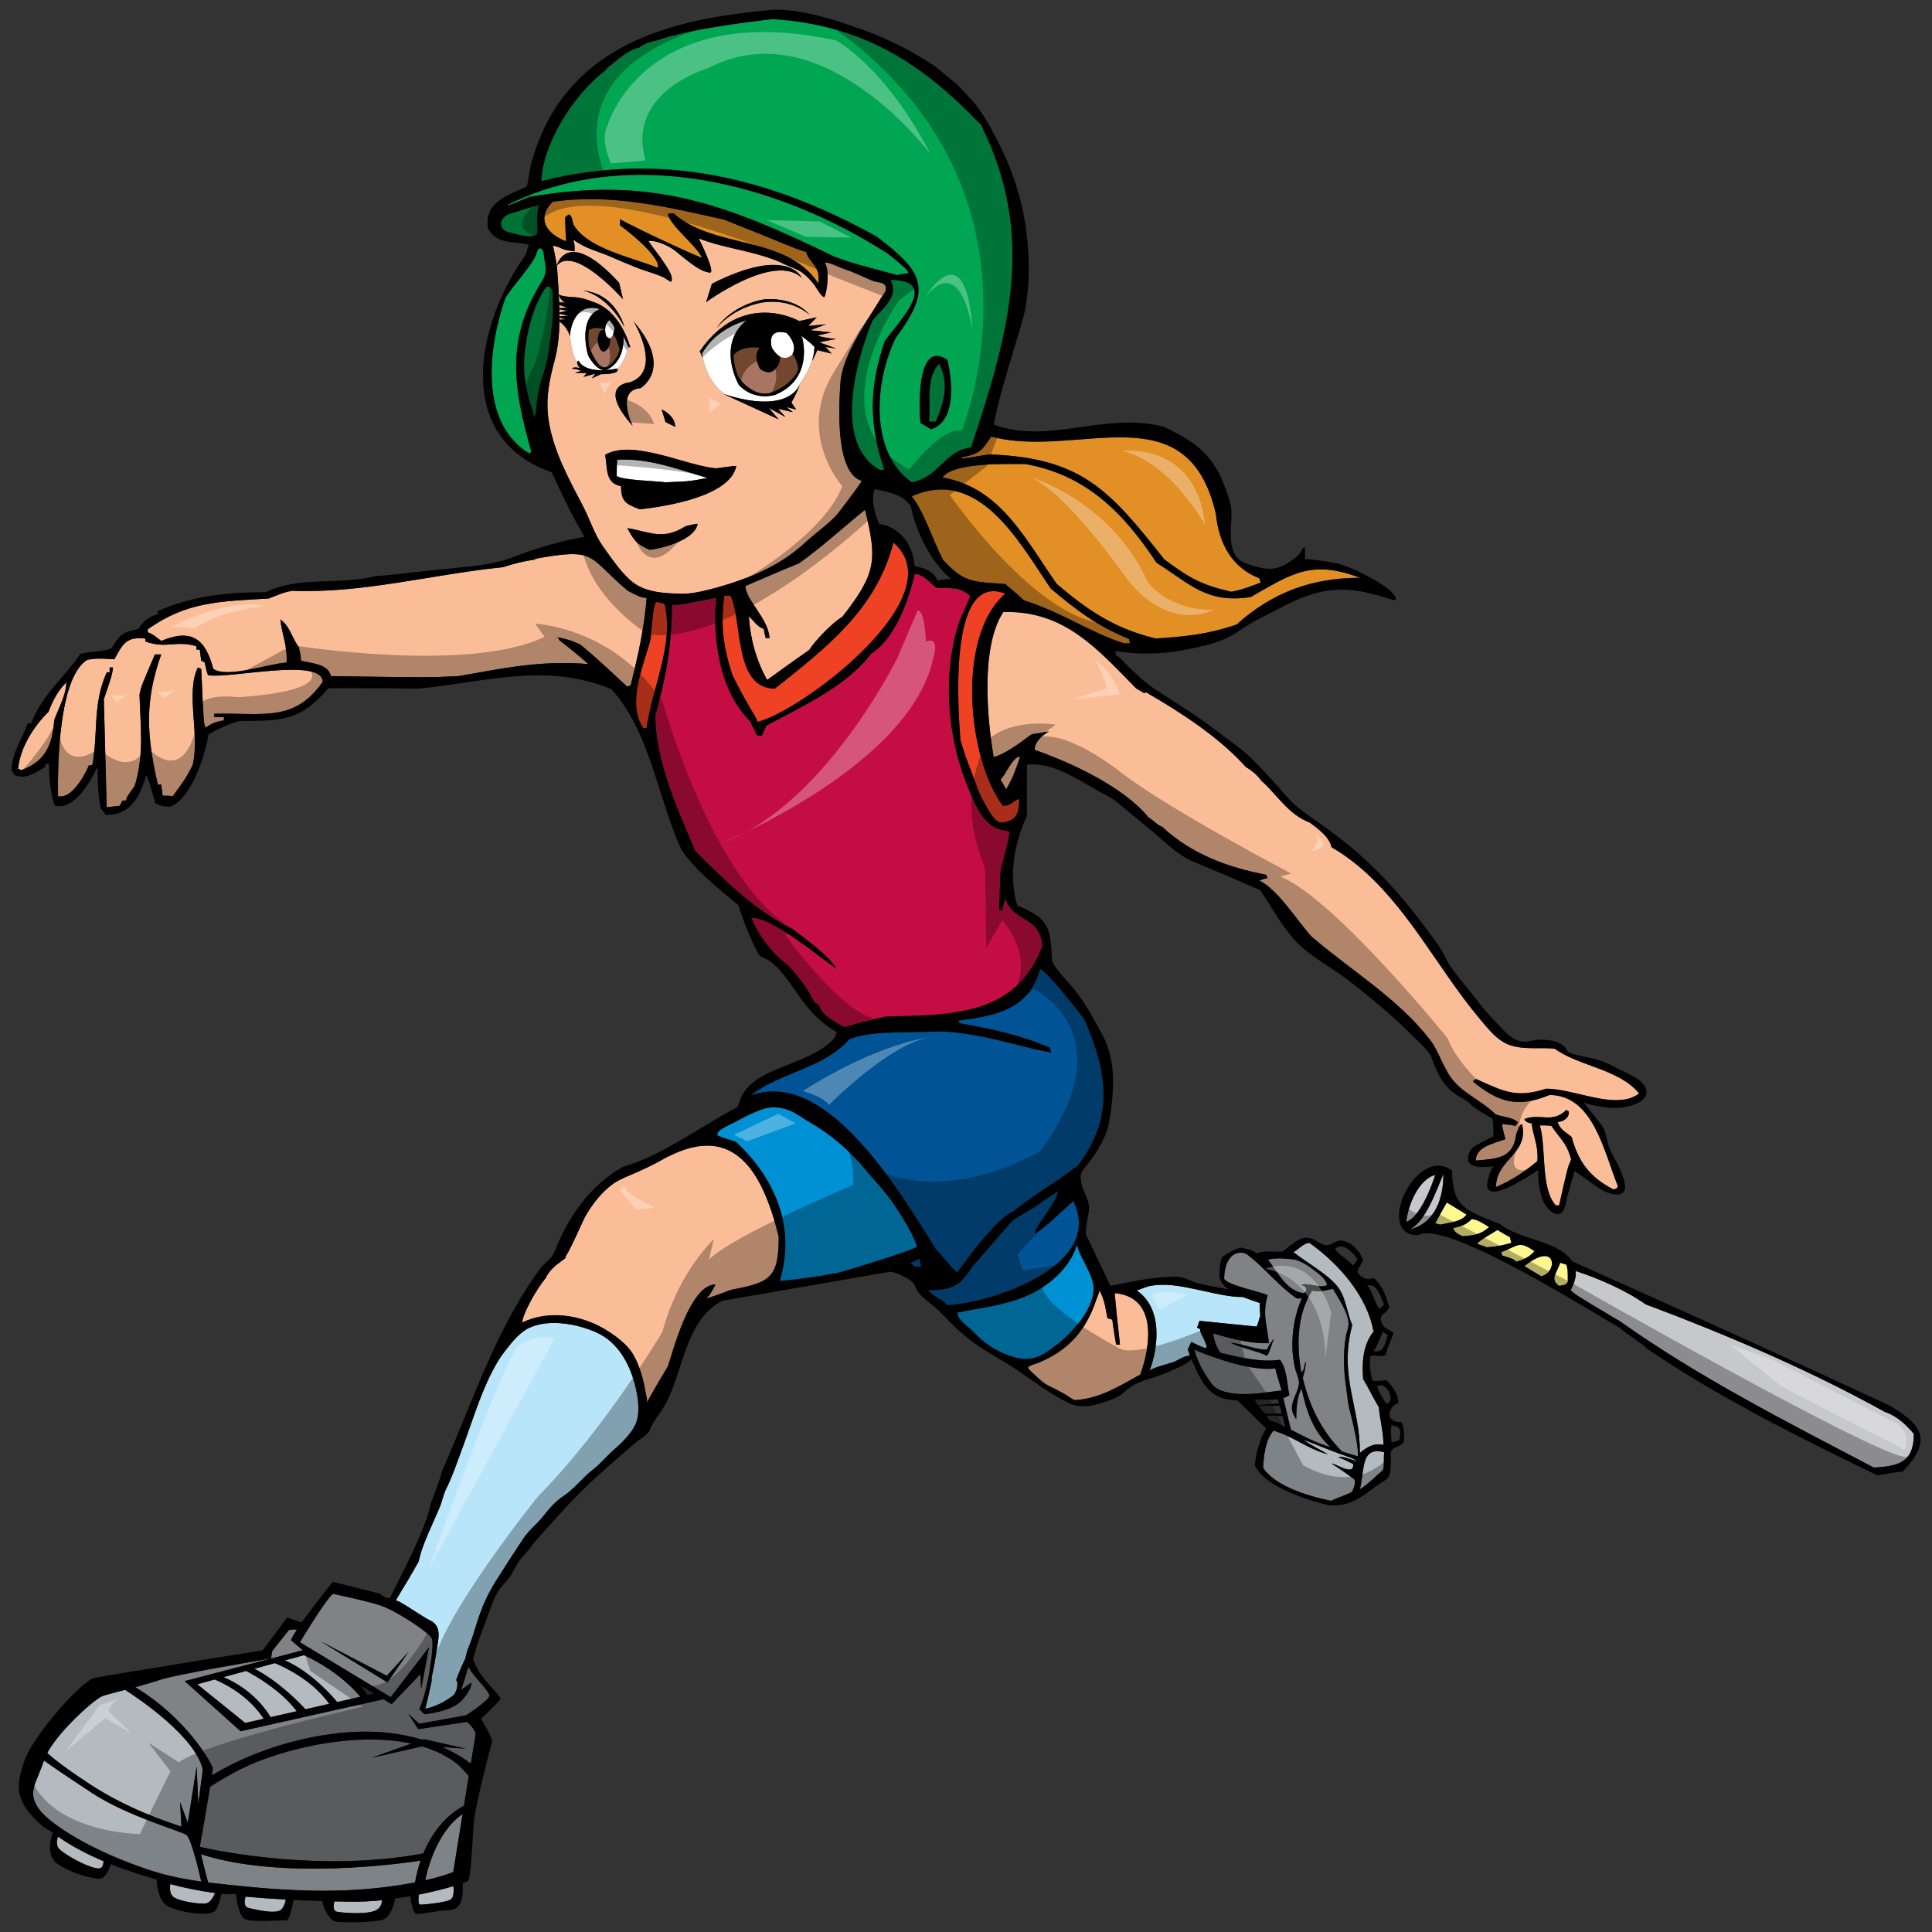 <?xml version="1.0" encoding="utf-8"?>
<!-- Generator: Adobe Illustrator 17.0.0, SVG Export Plug-In . SVG Version: 6.00 Build 0)  -->
<!DOCTYPE svg PUBLIC "-//W3C//DTD SVG 1.1//EN" "http://www.w3.org/Graphics/SVG/1.1/DTD/svg11.dtd">
<svg version="1.1" id="Layer_2" xmlns="http://www.w3.org/2000/svg" xmlns:xlink="http://www.w3.org/1999/xlink" x="0px" y="0px"
	 width="200px" height="200px" viewBox="0 0 200 200" style="enable-background:new 0 0 200 200;" xml:space="preserve">
<rect x="0" y="0" width="200" height="200" fill="#333333" stroke="none"/>
<path id="color15" style="fill:#C40D42;" d="M87.4,106.319c-2.037-1.136-2.17-1.262-2.71-2.374
	c-0.222-0.046-0.424-0.194-0.553-0.476c-0.585-1.278-1.503-2.336-2.404-3.402c-1.662-1.288-3.033-2.856-3.965-5.075
	c2.297,0,6.936,4.042,8.833,5.288c-1.047-1.595-2.893-2.794-4.391-3.991c-3.945-1.946-7.137-5.09-10.231-8.185
	c-1.796-4.238-4.14-9.33-4.14-14.071c1.197-4.242,1.645-6.985,1.748-11.425c-0.005,0.203,4.12-0.626,4.556-0.741
	c-0.411,4.238,0.339,9.628,3.477,12.767c0.25,0.501,0.499,0.998,0.75,1.498c0.15,0,0.299,0,0.497,0.05
	c0.151-0.351,0.3-0.7,0.451-1.048c3.694-1.997,8.336-4.093,10.879-7.486c2.444-1.496,3.891-5.539,4.492-8.234
	c0.85,0,1.647,0.951,2.245,1.449c1.447,0.05,2.495-0.15,3.492,0.849c0.032,0.032-1.035,2.375-1.117,2.622
	c-0.309,0.933-0.545,1.889-0.716,2.855c-0.556,3.134-0.459,6.387,0.162,9.505c0.305,1.537,0.743,3.05,1.327,4.505
	c0.443,1.103,0.872,2.247,1.574,3.215c0.79,1.082,1.44,1.465,2.767,1.63c0.317,0.04-0.838,3.883-0.855,4.231
	c-0.065,1.293-0.069,2.617-0.147,3.922c0.099,0,0.199,0.05,0.3,0.098c0.099-0.449,0.197-0.846,0.348-1.248
	c0.947,2.546,3.593,1.697,3.839,4.892c-2.743,7.234-9.379,7.132-16.216,7.285C88.548,105.92,88.048,106.22,87.4,106.319z"/>
<path id="color14" style="fill:#007236;" d="M56.786,36.418c-0.095,0.751-0.28,1.463-0.496,2.167
	c-0.081,0.266-0.166,0.531-0.254,0.797c-0.26,0.796-0.4,1.594-0.479,2.426c-0.044,0.454-0.047,1.012-0.269,1.411
	c-0.066-0.673-0.369-1.252-0.532-1.901c-0.14-0.56-0.267-1.123-0.358-1.693c-0.151-0.945-0.192-1.898-0.101-2.851
	c0.214-2.245,0.752-4.611,1.898-6.543c0.21-0.355,0.527-0.875,0.902-0.318c0.183,0.271,0.121,0.838,0.137,1.164
	C57.325,32.939,57.013,34.631,56.786,36.418z M55.532,24.257c0.216-0.287,0.047-1.059,0.057-1.397
	c0.017-0.562,0.073-1.119,0.173-1.671c-0.015,0.081-1.482,0.449-1.665,0.523c-0.47,0.192-0.954,0.276-1.414,0.452
	c-0.979,0.374-1.163,1.564-0.052,1.868c0.133,0.037,0.353,0.1,0.616,0.168C54.049,24.406,55.239,24.648,55.532,24.257z
	 M96.88,43.644c0.849-2.045,1.398-3.891,0.349-5.988c-1.399,1.397-0.898,3.942-1.047,5.988C96.182,43.644,96.88,43.644,96.88,43.644
	z"/>
<path id="color13" style="fill:#E28F26;" d="M69.734,22.09c-0.201,0-0.4,0-0.601,0.05c0.302,1.297,2.748,3.041,3.545,4.536
	c-0.199,0.052-7.584-3.392-8.484-3.99v0.65c0.9,0.65,4.243,3.294,3.893,4.392c-2.495-1.051-7.286-1.947-8.731-4.49
	c-0.202-0.85-0.202-0.85-0.45-1.047c-0.15,0.098-0.3,0.198-0.4,0.299c0,0.797,0.05,1.647,0.1,2.493
	c-1.995-0.749-3.144-2.343-1.397-4.09c5.987-0.9,11.974,0.548,17.763,1.846c6.787,2.693,7.236,2.994,8.483,3.343
	c0.299,1.199,1.547,1.398,1.248,3.244C81.358,24.285,73.922,25.832,69.734,22.09z M119.734,58.266
	c-3.446-5.192-7.237-9.081-13.574-10.23c-1.846,0-7.536-0.199-8.582,1.397c5.988,1.047,8.533,6.337,11.825,11.026
	c3.244,2.747,5.939,4.593,10.229,5.64c3.094-0.201,5.49-0.448,8.384-1.447c3.742-3.393,7.935-4.84,12.775-4.84
	c-5.038-1.897-7.035-0.449-11.328,1.996C124.87,62.507,123.175,60.411,119.734,58.266z M99.625,47.337
	c-0.251,0.201-0.251,0.201,2.745-0.299c9.527,0.347,12.425,3.592,18.164,10.876c2.544,1.897,3.841,2.646,6.933,3.345
	c1.097-0.201,1.996-0.55,3.045-0.951c-0.052-0.149-0.101-0.3-0.151-0.449c-2.845-1.097-4.189-3.641-4.489-6.636
	c-2.943-12.872-14.371-5.637-23.253-8.033C101.619,46.638,101.52,46.938,99.625,47.337z M108.757,60.908
	c-3.242-4.789-7.436-12.622-14.371-9.531c1.248,1.546,2.245,4.69,3.242,6.588c2.195,2.395,3.094,2.244,6.438,2.493
	c0.645,0.55,1.298,1.099,1.947,1.699c3.643,1.097,6.786,3.292,10.328,4.44h0.65c-0.052-0.15-0.101-0.299-0.101-0.449
	C113.646,64.85,111.403,63.154,108.757,60.908z"/>
<path id="color12" style="fill:#00A651;" d="M54.641,45.433c0.121,0.454,0.246,0.905,0.374,1.356
	c-0.098,0.049-0.2,0.099-0.251,0.149c-5.24-3.245-4.191-11.078-2.444-16.116c0.647-0.991,1.444-1.881,2.145-2.833
	c0.347-0.47,0.717-0.958,0.97-1.487c0.135-0.28,0.298-1.194,0.741-0.619c0.125,0.164,0.122,0.597,0.16,0.794
	c0.165,0.847,0.291,1.591-0.168,2.325c-0.485,0.771-0.929,1.563-1.308,2.391c-0.665,1.453-1.121,2.997-1.315,4.585
	C53.153,39.168,53.821,42.363,54.641,45.433z M86.403,26.579c1.795,0.649,1.795,0.649,6.487,1.896c0.397-0.101,0.795-0.15,1.196-0.2
	c-0.297-0.499-0.297-0.499-2.146-1.996c-11.378-7.335-26.797-11.376-39.47-5.037c0.299,0,0.299,0,2.295-0.849
	C67.39,18.196,74.974,21.041,86.403,26.579z M56.062,18.744c0-3.498,3.11-8.812,6.637-11.485c0.081-0.13,0.18-0.252,0.311-0.35
	c0.988-0.738,1.844-1.657,3.079-1.972c0.028-0.007,0.05,0,0.076-0.004c0.504-0.421,1.142-0.636,1.81-0.743
	c3.574-1.276,10.702-2.064,12.037-2.213c9.131,0.599,15.322,4.391,21.556,10.978c5.739,11.479,2.895,21.557-1.049,33.383
	c-2.694,0.249-3.241,3.043-6.137,3.593c-4.441-3.144-3.842-10.529-1.644-14.97c3.69-4.99,3.043-6.686-1.995-10.477
	C79.663,18.344,68.437,15.65,56.062,18.744z M95.283,43.793c0.352,0.2,0.701,0.401,1.098,0.649c2.644-0.847,2.195-4.988,1.696-7.185
	C94.736,35.012,95.184,42.697,95.283,43.793z M91.042,48.635h0.5c-1.596-4.739-1.596-8.531,0.049-13.322
	c1.345-1.948,5.888-6.338,0.597-6.338c0.899,1.796-0.748,2.793-1.893,4.241C88.696,37.159,86.152,45.84,91.042,48.635z"/>
<path id="color11" style="fill:#EF4123;" d="M66.942,75.382h-0.351c-1.746-2.645,0.05-6.488,0.75-9.184
	c0.299-3.142,0.299-3.142,0.547-3.89c0.3,0.049,0.6,0.098,0.9,0.198C69.836,66.697,67.439,71.338,66.942,75.382z M104.066,61.458
	c-6.038-2.395-4.842,12.475-4.641,15.168c0.323,1.082,0.683,2.153,1.109,3.199c0.418,1.025,0.686,2.075,1.24,3.048
	c0.372,0.653,0.687,1.327,1.192,1.893c0.147,0.165,0.292,0.269,0.444,0.327c0.33,0.125,0.683,0.034,1.116-0.14
	c0.952-0.38,0.942-1.335,0.988-2.238c-0.651,0.148-0.802,0.697-1.699,0.697C100.174,78.572,98.925,65.898,104.066,61.458z
	 M74.974,61.658c-0.4,3.095-0.101,5.339,0.848,8.233c1.497,3.045,2.496,4.342,2.594,4.841c4.64-1.148,20.508-13.074,14.072-18.563
	c-1.797,6.936-6.886,10.828-12.274,15.119c-4.292,0-3.344-7.134-4.592-9.63C75.622,61.658,74.974,61.658,74.974,61.658z"/>
<path id="color10" style="fill:#005496;" d="M77.719,113.404c3.095-2.443,7.486-2.745,10.23-5.838
	c2.295-0.847,5.288-0.648,7.736-0.748v0.027c1.295-0.124,2.617-0.063,3.947,0.138c3.146,0.383,5.987,1.384,9.174,1.981
	c-0.048-0.201-0.101-0.35-0.101-0.501c-3.143-1.347-5.987-1.946-9.381-2.544c-0.049-0.1-0.1-0.201-0.149-0.249
	c3.691-0.499,7.334-1.048,8.484-5.339c0.598,0,4.292,4.789,4.59,5.188c2.444,5.541,3.093,10.28-0.699,15.17
	c-2.151,1.639-4.576,3.03-6.698,4.733c-1.756,0.696-5.141,5.444-5.751,6.318c-0.537-0.364-1.754-1.996-2.171-2.368
	C93.788,124.531,85.903,110.36,77.719,113.404z M111.099,124.333c-1.196,1.046-2.642,2.542-3.94,3.393
	c-0.249-0.55,2.346-3.345,2.346-4.395c-0.852,0.551-1.699,1.099-2.496,1.698c-0.802,0.447-1.546,0.905-2.208,1.331l-4.161,4.781
	c-1.168,1.787-1.818,2.421-4.558,2.421c0.499,0.647,1.646,0.997,1.945,1.548C102.618,134.912,114.442,131.018,111.099,124.333z
	 M94.236,130.77c0.151,0.101,0.299,0.2,0.449,0.35h0.699c-0.101-0.3-0.15-0.551-0.2-0.8
	C94.834,130.469,94.535,130.618,94.236,130.77z"/>
<path id="color9" style="fill:#FFF78F;" d="M149.074,126.778c-0.201-0.053-0.35-0.102-0.498-0.15
	c0.398-0.75,0.798-1.449,1.197-2.148c0.649,0.402,1.346,0.801,2.047,1.251C151.32,126.479,149.973,126.577,149.074,126.778z
	 M157.807,131.067c0.55,0.35,1.146,0.699,1.745,1.048C161.3,131.717,161.149,128.374,157.807,131.067z M155.412,129.622
	c0,0.099,0.048,0.197,0.099,0.346c1.247,0.397,1.247,0.397,1.397,0.65c0.699-0.149,1.449-0.498,1.944-1.097
	C157.207,128.374,157.157,128.972,155.412,129.622z M156.31,128.074c-0.45-0.248-0.897-0.498-1.298-0.748
	c-0.299,0.201-2.095,1.199-2.095,1.448c0.299,0.099,0.648,0.199,0.998,0.347c1.146-0.099,1.146-0.099,2.544-0.448
	C156.41,128.475,156.359,128.273,156.31,128.074z M152.37,126.178c-0.649,0.648-1.049,0.748-1.948,0.949
	c0.15,0.449,0.547,0.646,0.997,0.848c1.248-0.1,1.797-0.149,2.746-0.948C153.016,126.33,153.016,126.33,152.37,126.178z
	 M161.499,130.717c-0.249,0.949-1.144,1.697-0.099,2.398c0.648-0.101,0.648-0.101,0.899-0.402c0-1.296,0-1.296-0.151-1.795
	C161.897,130.819,161.698,130.77,161.499,130.717z"/>
<path id="color8" style="fill:#C7C8CA;" d="M149.423,121.538c0,2.496-0.847,5.09-3.493,5.739
	C147.626,126.427,148.675,123.234,149.423,121.538z M148.576,121.636c-1.696,0.399-2.845,3.145-2.995,4.841
	C146.978,126.027,148.174,122.883,148.576,121.636z M195.081,146.138c-7.836-4.342-16.37-7.984-24.752-11.127
	c-1.945-1.399-4.889-2.696-7.234-3.444c0.15,0.598-0.249,1.497-0.499,1.996c0.448,0.448,0.448,0.448,5.138,3.242
	c8.233,5.838,17.316,10.429,26.249,15.121c2.496-0.149,4.143-0.5,4.139-3.493C197.274,147.437,196.376,146.587,195.081,146.138z"/>
<path id="color7" style="fill:#B9E5FB;" d="M124.799,139.563c-0.559-0.182-1.012-0.422-1.475-0.654
	c-0.114,0.267-0.24,0.534-0.359,0.8c0.066,0.206,0.151,0.417,0.23,0.627c-0.154,0.001-0.351,0.043-0.518,0.097
	c-0.414,0.137-0.772,0.399-1.174,0.559c-0.349,0.138-2.394,0.631-2.516,0.953c0.997-2.642,1.345-6.583-1.351-8.382
	c0.079,0.052,1.066-0.364,1.227-0.399c0.395-0.089,0.798-0.139,1.204-0.158c0.802-0.038,1.606,0.058,2.394,0.197
	c0.91,0.16,1.807,0.378,2.712,0.561c0.363,0.076,2.298,0.546,3.482,0.496c0.661,0.268,1.316,0.466,1.762,0.627
	c-0.025,0.453,0.011,0.849,0.046,1.312c-0.155,0.578-0.362,1.131-0.362,1.131l-5.93-0.596c-0.06,0.166-0.118,0.332-0.18,0.497
	c0.023,0.004,0.047,0.008,0.07,0.012c-0.034,0.019-0.065,0.039-0.099,0.058c-0.014,0.039-0.031,0.074-0.045,0.113
	c0.107,0.067,0.214,0.135,0.325,0.198c-0.027,0.331,0.265,0.692,0.41,1.07C124.766,138.98,125.076,139.549,124.799,139.563z
	 M61.649,137.893c-1.067-0.462-2.214-0.77-3.371-0.89c-1.141-0.12-2.357-0.043-3.42,0.423c-1.026,0.449-1.843,1.483-2.518,2.357
	c-0.316,0.409-0.605,0.794-0.862,1.238c-1.576,2.707-2.427,5.661-3.5,8.572c-0.574,1.555-1.091,3.111-1.815,4.59
	c-0.289,0.593-0.401,1.274-0.661,1.885c-0.259,0.61-0.533,1.215-0.798,1.822c-0.531,1.214-1.095,2.459-1.367,3.762
	c-0.564,0.982-1.095,1.947-1.703,2.903c-0.251,0.395-0.437,0.761-0.662,1.128c0.11,0.033,0.222,0.062,0.33,0.1
	c1.094,0.615,2.19,1.404,3.104,1.908c1.41,0.6,0.97,1.928,0.779,3.291c-0.159,0.848-0.27,1.703-0.48,2.541
	c-0.041,0.157-0.039,0.302-0.011,0.433c-0.328,1.612-0.672,2.932-0.672,2.932s1.161-0.165,2.49-1.083
	c0.148-0.103,0.292-0.202,0.43-0.303c0.104-0.123,0.353-0.489,0.395-0.979c0.05-0.612-0.127-0.567-0.127-0.567
	c0.255-0.736,0.602-1.51,0.979-2.296c0.094-0.719,0.463-1.43,0.683-2.091c0.213-0.637,0.392-1.287,0.606-1.924
	c0.479-1.425,1.016-2.638,1.805-3.898c0.954-1.524,1.931-3.037,2.93-4.534c0.534-0.801,1.42-1.478,2.014-2.246
	c0.576-0.744,1.268-1.546,2.061-2.068c1.191-0.786,2.017-1.94,3.13-2.793c0.769-0.59,1.369-1.361,2.102-1.999
	c0.787-0.684,1.735-1.594,2.209-2.539c0.558-1.113,0.358-2.683,0.09-3.844C65.262,141.297,64.029,138.922,61.649,137.893z"/>
<path id="color6" style="fill:#0091D5;" d="M104.578,140.368c-0.761-0.27-1.405-0.561-2.102-1.025
	c-0.693-0.462-1.273-0.994-1.817-1.574c-0.434-0.463-1.638-1.172-1.525-1.902c2.402-0.476,4.886-0.744,7.156-1.722
	c2.182-0.936,4.444-2.847,5.15-5.177c0.038,0.002,0.068-0.022,0.093-0.041c0.056,0.339,0.18,0.65,0.323,0.954
	c0.129,0.279,0.28,0.55,0.415,0.831c0.616,1.281,1.21,2.212,0.8,3.652c-0.365,1.281-1.178,2.417-2.08,3.38
	c-0.831,0.887-1.783,1.673-2.81,2.326C107.015,140.811,105.872,140.826,104.578,140.368z M94.936,129.022
	c-0.542-1.514-1.478-2.958-2.36-4.292c-0.867-1.31-1.897-2.345-2.886-3.538c-1.003-1.213-2.152-2.357-3.364-3.317
	c-0.791-0.626-1.627-1.2-2.503-1.698c-0.682-0.39-1.394-0.941-2.118-1.239c-0.357-0.147-0.846-0.255-1.248-0.289
	c-0.864-0.076-1.487,0.122-2.243,0.449c-0.677,0.293-1.335,0.626-1.979,0.985c-0.471,0.263-1.606,0.685-1.896,1.134
	c-0.232,0.361,0.016,0.364,0.373,0.498c0.478,0.181,0.974,0.323,1.461,0.479c4.089,3.792,6.238,8.884,4.54,14.419
	c2.057-0.187,4.041-0.474,6.05-0.85c0.05-0.009,0.484-0.133,1.127-0.327C90.152,130.758,95.015,129.245,94.936,129.022z"/>
<path id="color5" style="fill:#FBBD97;" d="M65.291,60.099c1.375,1.217,3.389,1.315,5.126,1.363
	c0.987,0.027,1.944-0.166,2.903-0.407c2.764-0.693,5.705-1.733,8.084-3.342c0.738-0.5,1.366-1.007,2.027-1.615
	c1.006-0.925,2.099-1.674,3.066-2.656c0.281-0.285,2.794-3.629,2.699-3.66c-2.72-0.877-2.374-7.579-2.187-10.248
	c0.079-1.119,0.594-2.454,1.098-3.476c0.519-1.044,1.094-2.058,1.725-3.038c0.446-0.692,0.896-1.382,1.32-2.088
	c0.223-0.372,0.715-0.844,0.518-1.31c-0.189-0.443-0.769-0.367-1.154-0.498c-0.563-0.192-1.019-0.436-1.552-0.659
	c-0.528-0.219-1.057-0.46-1.599-0.631c-0.54-0.168-1.477-0.718-2.001-0.651c0.366,0.518,0.327,1.494,0.286,2.1
	c-0.011,0.194-0.174,1.404-0.346,1.487c-0.437-0.248-0.738-0.948-1.058-1.347c-0.355-0.444-0.754-0.883-1.227-1.223
	c-0.556-0.4-1.16-0.531-1.762-0.829c-2.786-1.38-6.03-1.558-8.926-2.694c0.089,0.16,1.777,3.586,1.162,3.538
	c-0.959-0.075-2.072-1.037-2.809-1.609c-0.412-0.32-0.805-0.7-1.249-0.963c-0.553-0.327-1.674-0.804-2.315-0.701
	c0.465,0.729,1.061,1.38,1.527,2.118c0.304,0.483,1.145,1.528,0.832,2.114c-0.352-0.14-0.637-0.419-0.995-0.562
	c-0.479-0.191-1.006-0.374-1.501-0.53c-0.871-0.275-1.646-0.612-2.49-0.96c-0.865-0.358-1.657-0.741-2.542-1.042
	c-0.902-0.307-1.865-0.709-2.621-1.295c0.159,0.375,0.167,0.813,0.153,1.227c-0.311-0.043-0.618-0.077-0.93-0.145
	c-0.349-0.076-1.049-0.503-1.325-0.399c0.05-0.018,0.401,1.863,0.415,2.018c0,0,1.046-4.118,6.451,1.787l0.4,1.702
	c0,0-4.992-5.677-6.85-3.489c0.055,0.554,0.082,1.11,0.126,1.665c0.036,0.445,0.049,0.893,0.075,1.34
	c0.332,0.204,1.351,0.259,1.351,0.259c1.196,0.017,2.106,0.474,2.106,0.474c2.965,0.85,3.945,4.736,3.945,4.736l-0.189-0.044
	c-0.092,0.371-0.462,1.669-1.161,2.256c0.383,0.591-1.685,0.561-1.685,0.561l-0.94,0.426l0.379-0.483l-1.262,0.342l0.34-0.384
	c-0.116-0.038-1.196-0.018-1.196-0.018c0.315-0.15,0.589-0.201,0.589-0.201c-0.099-0.193-0.902-0.248-0.902-0.248
	c0.148-0.272,0.873-0.041,0.873-0.041c-0.337-0.217-0.355-0.637-0.355-0.637s-0.579-0.722-0.738-2.8
	c-0.006,0.069-0.009,0.116-0.009,0.116c-0.214-0.79-0.735-1.272-1.073-1.515c-0.027,1.355-0.152,2.707-0.507,4.021
	c-0.152,0.561-0.29,1.109-0.404,1.654c-0.341,1.625-0.475,3.212-0.148,4.954c0.578,3.079,2.121,5.841,3.55,8.589
	c0.665,1.279,1.15,2.854,1.98,4.01C63.262,57.733,64.166,59.103,65.291,60.099z M60.309,30.082c3.445,0.247,4.326,3.747,4.326,3.747
	C62.714,30.362,60.309,30.082,60.309,30.082z M67.238,56.914c-1.347-0.598-1.599-0.947-2.295-2.246
	c2.394,0.402,3.64,1.3,6.036-0.198c0.401-0.101,0.799-0.2,1.249-0.25C71.927,55.867,68.684,56.765,67.238,56.914z M83.837,32.618
	c0,0-1.852-1.807-4.986-1.291c0,0-2.756,0.399-4.653,2.607c0,0,1.437-2.307,4.896-2.948C79.093,30.986,82.161,30.619,83.837,32.618z
	 M73.699,29.376c7.907-4.004,9.308-0.601,9.308-0.601c-2.804-2.702-9.909,2.503-9.909,2.503L73.699,29.376z M82.729,33.237
	l1.816-0.39l-0.875,0.902l1.844-0.178l-1.629,0.618l2.172,0.221l-1.443,0.323c0.807,0.292,1.95,0.355,1.95,0.355l-1.76,0.344
	l1.763,0.649l-1.133-0.168l0.662,0.694l-1.479-0.36l-0.527,1.096l0.014-0.137c-0.402,1.352-1.239,2.415-1.239,2.415
	s-0.013,0.056-0.05,0.148c-0.327,0.962-0.889,1.897-0.889,1.897l0.499,0.729l-1.016-0.26l0.674,0.538l-1.529-0.364l0.749,0.86
	l-1.73-0.96l1.026,1.2l-1.594-0.737l-2.81-1.29l-0.958-0.439l-0.324-0.149c0.062,0.02,0.116,0.032,0.177,0.051
	c-1.559-1.06-2.139-2.913-2.329-3.778l-0.321-0.701C76.909,29.877,82.729,33.237,82.729,33.237z M69.896,44.188l-1.002-0.501
	l-0.4-1.301C68.495,42.387,69.896,42.987,69.896,44.188z M65.192,39.584c3.503-1.201,0.401-6.305,0.401-6.305
	c4.203,4.904,0.701,6.906,0.701,6.906c-2.602,0.2-0.801,3.903-0.801,3.903C61.688,39.784,65.192,39.584,65.192,39.584z
	 M74.172,48.481c0.649-0.099,1.347-0.198,2.048-0.25c-0.6,3.144-7.237,4.192-9.982,4.492c-1.497-0.55-1.946-0.85-1.946-2.396
	c-1.647-0.3-1.398-1.797-1.647-3.241C65.489,45.387,71.178,48.283,74.172,48.481z M58.848,32.675l-0.928,0.078
	c0.001-0.089-0.001-0.178-0.001-0.266L58.848,32.675z M57.921,33.087c0-0.07-0.001-0.139-0.001-0.209l0.649,0.186L57.921,33.087z
	 M57.917,32.021l0.834,0.149l-0.833,0.171C57.917,32.233,57.919,32.126,57.917,32.021z M57.903,31.577l0.88,0.283l-0.866,0.043
	c-0.002-0.026,0-0.054-0.001-0.08C57.914,31.74,57.905,31.659,57.903,31.577z M82.402,40.411c0.187-0.226,0.348-0.483,0.461-0.79
	c-0.015,0.049-0.034,0.098-0.05,0.148C82.753,39.916,82.627,40.154,82.402,40.411z M58.505,31.335l-0.619-0.046
	c-0.009-0.247-0.027-0.492-0.041-0.738C57.91,30.706,58.124,31.165,58.505,31.335z M6.863,70.641
	c-0.001,1.247-0.8,2.694-1.248,3.892c-0.201,2.544-0.849,4.241-3.393,5.191c-0.15-0.052-0.249-0.102-0.35-0.151
	c0.251-2.246,1.598-4.339,3.145-5.888C5.515,72.436,5.965,71.539,6.863,70.641z M66.94,61.906c-0.251,3.145-0.9,5.988-1.648,9.033
	c-0.149,0.049-0.248,0.098-0.347,0.15c-0.673-0.578-2.707-2.583-4.854-4.352c-0.777-0.385-1.577-0.629-2.403-0.772
	c0.008,0.006,0.014,0.013,0.021,0.019c0.104,0.087,0.174,0.197,0.219,0.318c1.031,0.781,2.037,1.597,2.974,2.441
	c-4.84-0.401-8.632,0.399-13.422,1.247c-3.143,0.15-3.143,0.15-13.222,0c-0.3-1.297-1.996-1.297-3.094-1.597
	c-0.03-0.502-0.119-0.957-0.231-1.395c-0.677-0.905-0.924-2.159-1.851-2.822c-0.028-0.02-0.04-0.046-0.064-0.068
	c0.151,1.545,0.749,2.69,0.649,4.485c-1.897,0.1-6.088,1.647-7.587,0.651c-0.797-3.046-2.195-4.243-5.389-2.897
	c-0.898-0.697-0.898-0.697-1.398-0.898v-0.3c4.043-2.893,7.536-2.893,12.525-3.193c1.648-0.65,1.648-0.65,2.446-0.799
	c7.035,0.3,14.321-1.646,21.357-2.395c0,0.003-0.002,0.005-0.002,0.008c0.159-0.017,0.314-0.039,0.469-0.063
	c1.055-0.344,2.121-0.617,3.21-0.773c0.089-0.038,0.175-0.081,0.264-0.118c6.336-1.15,5.239-0.15,9.432,3.342
	C66.24,61.807,66.24,61.807,66.94,61.906z M33.403,70.592c-2.941,4.19-6.134,3.192-11.224,3.291v0.35h0.998v0.349
	c-0.799,0.1-1.248,0.301-1.896,0.749c-0.199-0.448-0.199-0.448-0.449-6.086c-0.15-0.051-0.25-0.1-0.351-0.15
	c-1.297,2.644,0.25,7.035-0.549,10.13c-0.699,1.347-0.699,1.347-2.046,3.192c-0.349-0.048-0.699-0.048-1.049-0.048
	c-0.05-0.4-0.099-0.8-0.15-1.149h-0.35c-1.147-5.089-1.397-8.534,0.35-13.473h-0.649c-1.397,3.243-1.397,3.243-1.597,4.142
	c0.099,3.444,0.499,6.188-0.498,9.482c-0.8,1.096-0.8,1.096-0.899,1.497h-0.35c-0.1,0.151-0.201,0.349-0.3,0.548
	c-0.449,0.05-0.898,0.101-1.347,0.151c-0.1-3.743-0.2-7.484-0.299-11.178c0.848-2.495,0.848-2.495,0.949-3.293h-0.349v0.498h-0.3
	c-1.497,3.394-0.849,6.14-1.497,9.632h-0.35c-0.4,0.999-1.797,3.543-3.194,3.193c-0.05-3.094,0.049-12.326,3.044-14.121
	c0.998-0.15,0.998-0.15,2.796-0.05c0.898-1.696,1.297-2.346,3.193-2.146v0.3c2.145,0.798,3.243-0.15,5.288,0.5v0.349h0.35
	c0.05,0.349,0.1,0.748,0.15,1.147c0.1,0.05,0.2,0.099,0.348,0.15c0.1,0.45,0.201,0.898,0.35,1.346
	C23.722,70.293,33.403,67.997,33.403,70.592z M105.611,78.325c-0.697,1.995-0.697,1.995-1.445,3.392c-0.203-0.349-0.4-0.7-0.6-1.047
	C104.066,80.37,104.765,78.325,105.611,78.325z M160.602,116.547c0.848,1.299,1.596,1.745,2.047,3.492
	c-0.349,0.748-0.349,0.748-1.248,4.741h-0.349c-1.6-1.795-0.951-5.836-1.647-8.283C159.8,116.498,160.201,116.498,160.602,116.547z
	 M117.625,71.272c0.284,0.165,0.572,0.324,0.848,0.499c0.068-0.018,0.086-0.054,0.113-0.134c3.5,2.007,7.632,4.674,10.362,7.741
	c0.622,0.386,1.192,0.83,1.619,1.429c1.644,1.45,2.788,3.52,5.037,4.352c0.846,0.649,1.994,1.447,2.242,2.547
	c5.374,3.124,8.692,8.616,12.171,13.569c0.993,1.413,2.009,2.812,3.119,4.136c0.908,1.082,1.862,2.366,3.265,2.811
	c1.489,0.472,3.024,0.171,4.549,0.341c2.546,1.845,6.686,2.095,8.732,4.639c-2.395,1.797-6.635-0.499-9.627-0.499
	c-3.094,1-4.343,0.3-7.239-0.997c-0.148,0.049-0.247,0.153-0.347,0.248c2.694,2.199,4.688,2.747,7.931,1.398
	c4.542,0,5.639,5.888,7.085,9.433c-0.099,0.248-0.099,0.248-0.449,0.35c-2.444-1.25-3.64-2.845-4.342-5.438
	c-0.649-0.549-1.196-0.748-1.445-1.55c0.549,0,1.248-0.447,1.145-1.097c-0.096-0.049-0.198-0.1-0.247-0.15
	c-1.449,1.45-2.796,0.3-4.341,0.948c0.15,0.35,0.347,0.35,0.748,0.448c0.199,1.5,0.699,2.199,0.598,3.894
	c-1.295,1.099-2.743,2.047-4.29,2.693c0-2.892,3.44-3.393,2.695-6.533c-0.251,0.148-0.251,0.148-0.598,1.047
	c-0.302,2.543-1.948,2.543-4.192,2.744c0-1.449,1.945-1.798,3.042-2.196c0-0.398-0.298-0.951-0.298-1.595
	c0.448,0.047,0.898,0.099,1.397,0.198c0.051-0.15,0.149-0.252,0.248-0.35c-0.548-0.548-1.595-0.548-2.344-0.846
	c-1.258-1.258-2.959-1.977-4.175-3.27c-1.201-1.278-1.577-3.111-2.635-4.478c-3.304-4.274-8.195-7.17-12.25-10.668
	c-1.498-1.647-3.447-4.839-5.391-5.787c0.248-0.1,0.55-0.201,0.848-0.25c-0.049-0.15-0.101-0.25-0.15-0.348
	c-3.941-0.748-7.735-2.145-10.728-4.94c-0.597-0.25-0.8-0.6-1.448-0.999c-2.544-3.144-8.033-5.687-11.775-6.985
	c0-0.77,0.623-1.398,1.486-1.916c-0.595,0.113-1.193,0.217-1.795,0.298c-1.372,1.003-2.679,2.021-3.936,2.366
	c-0.648-3.791-1.397-11.376,0.997-15.018C110.185,63.163,113.614,67.199,117.625,71.272z M82.709,58.316
	c2.395-1.697,4.591-3.741,6.837-5.54c1.296,5.24,1.145,6.587-2.347,11.079c-1.048,0.598-2.843,2.493-3.443,3.442
	c-1.449,0.998-2.897,2.047-4.341,3.094c-1.149-2.048-1.747-4.291-1.896-6.586c0.599,0.549,0.897,1.1,1.546,1.298
	c0.05,0.298,0.1,0.599,0.201,0.948h0.399c-0.15-2.097-2.494-3.942-2.494-5.388C79.016,59.862,80.861,59.065,82.709,58.316z
	 M118.038,142.296c-2.246,1.246-4.142,2.445-6.686,2.644c-0.28,0.022-0.796-0.44-1.054-0.572c-0.372-0.188-0.73-0.421-1.106-0.6
	c-0.36-0.171-0.735-0.337-1.069-0.568c-0.355-0.246-0.665-0.568-0.99-0.853c-0.192-0.168-0.381-0.343-0.548-0.539
	c-0.185-0.21-0.252-0.248-0.02-0.38c0.326-0.186,0.752-0.274,1.099-0.422c0.653-0.283,1.287-0.612,1.879-1.008
	c1.049-0.701,1.945-1.605,2.634-2.663c0.363-0.558,0.668-1.154,0.927-1.768c0.14-0.331,0.264-0.667,0.378-1.007
	c0.062-0.186,0.392-0.878,0.314-1.048c0.499,1.099,0.499,1.099,0.848,2.945c0.151,0.052,0.3,0.1,0.501,0.15
	c0.099,0.848,0.249,1.696,0.398,2.595h0.399c-0.2-1.797-0.399-3.59-0.548-5.339C119.833,134.26,119.136,139.303,118.038,142.296z
	 M80.613,128.026c0,4.289-0.899,4.736-4.892,5.486c-2.295,0.849-2.295,0.849-2.643,0.849c0.349-0.2,0.349-0.2,0.998-1.395
	c-2.646,0-4.391,6.884-4.941,8.482c-0.748,1.248-1.496,2.496-2.194,3.794c0.129-0.238-0.085-0.942-0.128-1.194
	c-0.225-1.304-0.596-2.68-1.265-3.83c-0.625-1.072-1.926-2.025-2.99-2.651c-2.495-1.47-5.825-1.968-8.492-0.658
	c0-0.82,1.431-3.43,2.461-4.652c0.01-0.021,0.006-0.041,0.017-0.06c0.243-0.483,0.586-0.848,0.969-1.176
	c0.015-0.032,0.031-0.068,0.045-0.1c0.025,0.003,0.046,0.004,0.072,0.006c0.281-0.23,0.575-0.445,0.875-0.665
	c0.008-0.011,0.016-0.019,0.024-0.03c0.027-0.033,0.059-0.044,0.086-0.071c-0.052-0.012-0.105-0.026-0.159-0.037
	c0.238,0.052,1.867-3.719,2.077-4.095c0.71-1.282,1.675-2.546,2.858-3.422c0.761-0.562,1.793-0.915,2.653-1.307
	c0.979-0.449,1.959-0.901,2.882-1.461c0.113-0.067,0.224-0.116,0.334-0.154C75.99,116.301,78.954,121.257,80.613,128.026z"/>
<path id="color4" style="fill:#A87562;" d="M76.716,39.289c0.012,0.087,0.039,0.168,0.1,0.238c0,0,1.47,1.698,3.055,1.098
	c0.642-0.96,0.555-1.908,0.412-2.463c-0.119,0.128-0.216,0.208-0.216,0.208c-0.623,0.459-1.391-0.194-1.391-0.194
	c-0.17-0.306-0.256-0.567-0.311-0.809C77.082,37.987,76.777,38.985,76.716,39.289z M63.003,35.925
	c-0.076,0.15-0.18,0.291-0.338,0.403c0,0-0.488,0.377-0.748-0.809c-0.009-0.039-0.019-0.064-0.027-0.106
	c0,0-0.001-0.017-0.001-0.024c-0.28,0.241-0.751,0.696-0.697,0.998c0,0,0.902,2.284,1.773,1.48
	C63.327,37.103,63.157,36.345,63.003,35.925z"/>
<path id="color3" style="fill:#B4BBC0;" d="M34.907,176.194c-0.418-0.504-2.622-3.077-5.407-4.315l1.967-0.535
	c0.758,0.336,3.661,1.735,5.843,4.304L34.907,176.194z M31.619,176.945l2.489-0.569l-0.028,0.003
	c-1.75-2.464-4.633-3.806-5.625-4.214l-2.123,0.58C28.929,174.108,31.03,176.295,31.619,176.945z M6.265,191.537
	c0.758,0.61,2.487,1.599,3.658,1.854c0.767,0.169,0.742-0.372,0.803-0.718c-1.758-0.744-3.353-1.573-4.712-2.548
	C5.88,190.466,5.733,191.108,6.265,191.537z M30.72,177.146c-1.608-2.151-4.288-3.676-5.233-4.172l-2.352,0.639
	c2.96,1.263,4.426,3.385,4.876,4.148L30.72,177.146z M18.434,188.983c0.128,0.042,0.233,0.074,0.349,0.111l-0.144-2.541l0.798,2.149
	l0.918-5.83l0.169,3.898l0.467-3.568c-0.727-3.397-6.64-7.371-8.035-8.269c-1.008,0.263-1.888,0.484-2.31,0.627
	c-0.812,0.271-4.485,3.549-5.757,5.902c0.334,0.327,1.389,1.256,4.386,3.225C13.182,187.248,17.194,188.546,18.434,188.983z
	 M19.307,189.961c-0.577-0.416-6.164-1.969-9.772-4.345c-2.862-1.882-4.451-2.985-4.989-3.363c-0.757,2.293-1.677,3.168-0.668,4.797
	c1.02,1.642,4.926,3.999,9.037,5.606c2.927,1.144,4.702,1.676,7.921,2.124C20.603,193.751,19.796,190.318,19.307,189.961z
	 M27.298,177.926c-1.579-2.427-4.06-3.646-5.071-4.067l-1.805,0.496l4.967,4.006L27.298,177.926z M43.356,196.132
	c-0.054,0.472-0.075,1.024,0.115,1.035c0.33,0.017,2.831-0.218,3.24-0.572c0.287-0.249,0.267-0.945,0.226-1.34
	C46.041,195.52,44.796,195.843,43.356,196.132z M140.504,151.269c-0.396-0.312-1.024-0.489-1.664-0.718
	c-1.303-0.462-2.713-1.068-3.939-1.517c0.769,0.555,1.721,1.01,2.575,1.519c-2.194-0.586-3.506-1.821-5.642-2.454
	c-0.846,0.974-1.033,2.652-1.073,3.862c1.141,1.737,4.202,2.828,7.028,3.403c0.699-0.345,1.47-0.554,2.163-0.911
	c0.231-0.497,0.347-0.772,0.286-1.277c-0.76-0.583-1.569-1.144-2.421-1.679c0.624,0.112,1.414,0.72,2.014,0.616
	c0.234-0.104,0.249-0.234,0.271-0.548c-0.53-0.227-0.938-0.521-1.571-0.691C139.023,150.696,139.825,151.097,140.504,151.269z
	 M140.77,154.178c0.865-0.539,1.593-1.328,2.39-1.993c0.18-0.684,0.035-1.197,0.141-1.844
	C140.847,149.673,141.288,152.115,140.77,154.178z M143.219,149.581c-0.01-1.383-0.371-2.583-0.481-3.914
	c-0.592-0.944-1.043-1.961-1.626-2.908c-0.119-1.572-0.076-3.495,1.076-4.91c-0.628-3.57-3.489-6.963-6.645-9.191
	c-0.687,0.065-1.079,0.691-1.657,0.96c1.34,1.066,3.842,2.441,4.734,3.791c0.743,1.124,0.824,2.542,1.364,3.769
	c-1.436,5.315,0.871,8.637,0.784,13.229C141.557,149.799,142.138,149.363,143.219,149.581z M44.022,194.648
	c1.994-0.45,2.899-0.862,2.899-0.862s0.461-2.854,0.967-5.997C45.016,189.735,44.113,194.153,44.022,194.648z M25.762,197.521
	c0.901,0.198,2.961,0.706,3.429,0.081c0.26-0.342,0.356-0.709,0.388-0.963c-1.387-0.074-2.782-0.172-4.153-0.302
	C25.284,196.789,25.207,197.4,25.762,197.521z M34.612,196.829c-0.097,0.419-0.149,0.98,0.246,1.067
	c0.635,0.138,3.319,0.338,4.158-0.198c0.419-0.274,0.52-0.664,0.518-0.989c-1.109,0.111-2.249,0.17-3.377,0.151
	C35.655,196.85,35.137,196.842,34.612,196.829z M17.949,196.368c0.565,0.462,2.723,0.766,3.355,0.679
	c0.453-0.06,0.802-0.712,0.965-1.078c-1.684-0.239-3.262-0.547-4.641-0.933C17.578,195.381,17.54,196.041,17.949,196.368z
	 M20.801,191.945c0.269,1.12,0.595,2.412,0.754,2.931c1.149,0.144,2.478,0.282,4.092,0.438c6.781,0.648,11.198,0.486,15.336-0.11
	c0.735-0.108,1.392-0.217,1.983-0.334c0.146-0.832,0.342-1.585,0.575-2.261C41.572,192.913,29.191,194.661,20.801,191.945z"/>
<path id="color2" style="fill:#808285;" d="M48.526,183.857c-0.158,0.964-0.326,2.014-0.496,3.06
	c-0.853,0.446-2.91,1.801-4.207,4.949c-10.418,1.951-20.96-0.187-23.141-0.677c0.231-1.313,0.751-4.263,1.075-6.227
	c0.465-0.307,1.291-0.829,2.394-1.415c3.865-2.208,12.166-4.423,18.441-3.053l-4.144,1.48l5.252-1.193
	c0.954,0.285,1.849,0.664,2.654,1.159C47.326,182.488,47.914,183.135,48.526,183.857z M48.502,172.563
	c0.418,0.923,2.183,2.49,2.155,2.978c-0.025,0.47-2.168,1.869-2.405,2.021l-4.855,0.885l-1.132-1.034l1.037,1.586l5.053-0.748
	c0,0,0.978,0.879,0.873,1.359c-0.029,0.134-0.226,1.324-0.495,2.964c-0.439-0.347-1.43-1.048-2.936-1.715l2.449,0.162l-4.37-0.984
	l-0.16,0.056c-1.007-0.3-2.14-0.554-3.426-0.7c-5.639-0.633-12.851,1.063-18.352,4.386c0.062-0.405,0.09-0.668,0.085-0.73
	c-0.04-0.377-2.581-5.114-8.023-8.392c0.854-0.229,1.723-0.477,2.421-0.715c1.852-0.64,11.633-2.255,11.633-2.255l0.125-0.767
	l1.726-2.171c0,0,0.436-0.116,0.828-0.031c-0.314,0.464-0.544,0.848-0.613,1.073l1.226,1.043l-12.232,3.194l5.793,5.191
	l14.785-3.313l0.846,0.512l2.973-3.108l0.085,1.522l0.819-4.325l-3.969,5.183l-9.395-5.686c0,0,2.852-4.759,3.449-5.003
	c0,0,3.256,0.668,4.853,1.187c1.598,0.519,5.027,2.768,5.345,3.421c0.315,0.653-0.471,5.777-1.305,7.309l0.552,0.537
	c0,0,2.799-0.223,3.908-1.482c1.112-1.259,0.934-1.798,0.934-1.798s-0.41,0.307-1.068,0.78c0.14-0.394,0.514-1.492,0.602-1.887
	C48.338,172.985,48.401,172.809,48.502,172.563z M42.286,171.009l-2.245,2.466l-6.887-3.587l6.959,4.277L42.286,171.009z
	 M135.018,133.88c0.022-0.117,0.075-0.163,0.157-0.163c0.143-0.397-0.088-0.633-0.524-0.683c0.724-0.347,2.034,0.409,2.726-0.007
	c-0.075-0.574-0.811-1.137-1.404-1.584c-0.641-0.477-1.414-0.997-2.183-1.082c-0.83-0.09-1.892-0.164-2.546,0.057
	C132.211,131.456,133.035,133.649,135.018,133.88z M139.667,145.775c-0.145-0.663-0.21-1.407-0.307-2.085
	c-0.238-1.633-0.379-3.444-0.015-5.45c0.065-0.347,0.249-0.793,0.257-1.18c0.029-1.085-1.059-2.667-1.614-3.636
	c-0.685,0.116-1.306,0.36-2.153,0.185c-1.68,2.597-1.574,6.043-1.114,8.458c0.282-0.129,0.278-0.786,0.451-1.122
	c0.015,0.499-0.121,1.078-0.309,1.688c0.676,2.905,1.935,5.498,4.066,7.628l1.63,0.498
	C140.68,149.478,139.721,146.01,139.667,145.775z M123.625,139.716c0.161,0.6,0.597,1.65,0.942,2.202
	c0.315,0.506,0.844,1.479,1.367,1.795c2.024,1.216,5.853,0.224,6.744,0.244c-0.21-0.768-0.488-1.504-0.658-2.297
	C129.867,141.95,126.257,140.834,123.625,139.716z M134.734,143.745c0.488,2.282,1.206,4.443,2.975,6.042
	c-1.544-0.433-2.829-1.152-4.076-1.791l-0.787-3.271c0.227-0.073,0.443-0.173,0.635-0.314c-0.287-1.238-0.227-2.659-0.979-3.65
	c-1.784,0.269-3.939-0.16-6.171-0.73c-0.409-0.582-0.65-1.257-0.746-2.01c2.082,0.648,4.054,1.082,5.763,1.026
	c-0.058-0.917-0.263-1.678-0.351-2.508c-0.021-0.203-0.033-0.409-0.035-0.622c-0.007-0.547,0.052-1.136,0.264-1.839
	c-0.804-0.399-4.185-1.015-4.506-1.716c0.068-2.867,1.799-2.919,2.395-2.484c1.652,1.211,3.175,3.177,5.029,4.471
	c0.271,0.158,0.378,0.009,0.603,0.077c-1.08,2.542-1.15,5.155-0.704,7.121c0.136,0.614,0.468,1.19,0.427,1.699
	c-0.071,0.754-0.683,1.624-0.733,2.398c-0.037,0.535,0.261,0.952,0.446,1.288C134.205,146.007,134.213,144.664,134.734,143.745z
	 M131.908,138.587c-0.316,0.262-0.546,0.685-0.762,1.131c-1.122,0.012-2.585-0.629-3.76-0.728c1.058,0.561,2.669,0.822,3.775,1.361
	C131.486,139.905,131.619,139.099,131.908,138.587z"/>
<path id="color1" style="fill:#73472E;" d="M80.283,38.163c0.047-0.051,0.095-0.11,0.146-0.177c0.201-0.269,0.379-0.654,0.283-1.093
	c0.735,0.433,1.299-0.177,1.299-0.177c0.018-0.028,0.02-0.056,0.035-0.083c0.467,0.523,0.594,1.608,0.594,1.608
	c-0.612,1.636-2.78,2.407-2.78,2.407c0.005-0.007,0.006-0.014,0.011-0.021C80.512,39.666,80.425,38.718,80.283,38.163z
	 M61.193,36.386c-0.462-0.753-0.221-2.241-0.221-2.241c0.724-0.391,1.46-0.107,1.67-0.011c0,0.008-0.002,0.016-0.001,0.025
	c-0.809-0.168-0.758,1.107-0.751,1.23C61.61,35.63,61.139,36.085,61.193,36.386z M75.92,36.773c0.756-0.909,2.067-0.865,2.734-0.772
	c-0.199,0.21-0.389,0.56-0.345,1.083c0.007,0.087,0.032,0.186,0.054,0.284c-1.282,0.62-1.587,1.618-1.648,1.922
	c-0.012,0.057-0.017,0.095-0.017,0.095C76.018,38.637,75.92,36.773,75.92,36.773z M63.471,34.602
	c0.421,0.423,0.674,1.589,0.674,1.589c-0.304,1.222-1.191,1.706-1.191,1.706c0.005-0.01,0.007-0.02,0.012-0.03
	c0.361-0.763,0.191-1.521,0.037-1.942c0.043-0.084,0.076-0.169,0.1-0.256c0.065-0.243,0.069-0.479,0.055-0.654
	C63.295,34.975,63.398,34.797,63.471,34.602z"/>
<path id="fill" style="fill:#FFFFFF;" d="M68.882,49.928c-1.048-0.15-4.39-0.201-5.039-0.649c0-0.6,0-1.148,0.051-1.697
	c3.344-0.15,6.137,0.948,9.331,1.897C71.377,49.829,71.377,49.829,68.882,49.928z M82.87,34.719
	c0.059,0.081,0.125,0.158,0.178,0.247c0,0,0.034,0.122,0.073,0.32c0.193,1.008,0.505,4.181-2.866,5.584c0,0-2.111,0.724-3.762-1.011
	c0,0-2.095-3.621,0.242-6.189c0.155-0.17,0.331-0.335,0.527-0.496c-0.004,0.001-0.007,0.001-0.01,0.002c0,0-3.077,0.73-4.578,3.423
	c0,0,0.021,0.181,0.083,0.469c0.19,0.866,0.77,2.719,2.329,3.778c4.664,1.456,6.569,0.415,7.315-0.436
	c0.187-0.226,0.348-0.483,0.461-0.79c0,0,0.837-1.063,1.239-2.415c0.123-0.416,0.209-0.855,0.211-1.302
	C84.313,35.904,83.772,35.34,82.87,34.719z M63.613,34.074c0,0-0.046,0.274-0.142,0.528c-0.073,0.195-0.175,0.373-0.312,0.413
	c-0.063,0.019-0.133,0.011-0.211-0.044c-0.065-0.045-0.134-0.117-0.209-0.229c0,0-0.061-0.176-0.086-0.422
	c-0.005-0.051-0.011-0.103-0.012-0.161c-0.001-0.008,0.001-0.016,0.001-0.025c0-0.326,0.087-0.718,0.438-1.003
	C63.08,33.132,63.701,33.795,63.613,34.074z M80.711,36.892c-0.093-0.055-0.189-0.131-0.288-0.223
	c-0.172-0.163-0.351-0.383-0.532-0.692c0,0-0.036-0.124-0.061-0.301c-0.077-0.551-0.04-1.638,1.6-1.214c0,0,1.183,1.136,0.616,2.169
	c-0.015,0.028-0.017,0.055-0.035,0.083C82.01,36.714,81.446,37.325,80.711,36.892z M59.734,37.491c0,0-0.575-0.724-0.734-2.802
	c0.056-0.596,0.467-3.436,3.094-2.696c-2.389,0.992-1.212,4.804-1.212,4.804c1.087,1.966,1.975,1.456,1.975,1.456
	c1.61-0.781,1.719-2.65,1.694-3.419c0.173,0.331,0.34,0.685,0.49,1.082l0.015,0.003c-0.092,0.371-0.462,1.669-1.161,2.256
	c-0.006-0.01,0-0.016-0.008-0.027c0,0-3.158,0.75-4.016-0.825L59.734,37.491z"/>
<path id="outline" d="M144.76,145.233c-0.02-0.9-0.569-1.731-1.267-2.379c-0.438,0.088-0.906,0.11-1.392,0.1
	c-0.238-0.651-0.355-1.697-0.273-2.513c0.469-0.324,1.193,0.173,1.631-0.216c0.191-0.888,0.562-1.452,0.794-2.27
	c-0.335-0.259-0.75-0.357-0.965-0.61c-0.162-0.191-0.388-0.644-0.371-0.846c0.048-0.582,0.691-0.52,0.889-1.195
	c-0.327-1.112-0.672-2.213-1.598-3.004c-0.803,0.249-1.25,0.014-1.697-0.624c0.133-0.554,0.451-0.762,0.601-1.281
	c-0.383-0.8-1.095-1.898-2.332-1.969c-0.491-0.028-1.045,0.546-1.509,0.48c-0.77-0.104-1.06-0.727-1.972-0.774
	c-0.891-0.046-1.635,0.79-2.535,1.442c-0.821,0.029-2.041-0.143-2.666,0.184c-0.523-0.418-1.046-0.446-1.673-0.614
	c-0.688,0.21-1.151,0.493-1.813,0.915c-0.318,0.206-0.343,1.405-0.372,1.733c-0.064,0.703,0.341,1.251,0.939,1.688
	c-0.112-0.023-0.226-0.045-0.333-0.067c-0.908-0.179-1.847-0.336-2.739-0.554c-0.699-0.17-1.585-0.695-2.276-0.695
	c-2.545,0-4.292,0.448-6.886,0.951c-0.849-1.797-1.697-3.594-2.543-5.342c0-1.145,0.347-2.144,0.347-2.793
	c0-0.74-0.659-1.693-0.8-2.457c-0.108-0.588-0.177-0.965,0.204-1.442c0.934-1.177,1.795-2.377,2.352-3.792
	c0.332-0.85,0.437-1.846,0.549-2.752c0.294-2.357,0.299-4.694-0.684-6.899c-0.365-0.818-0.86-1.573-1.272-2.362
	c-0.441-0.837-0.993-1.645-1.538-2.398c-0.831-1.145-1.959-2.097-2.651-3.346c-0.15-3.545-0.301-4.441-3.593-5.788
	c-0.949-2.894-0.301-6.637,0.998-9.284v-5.289c2.062-0.258,4.091,0.824,5.819,1.813c0.802,0.46,1.584,0.955,2.412,1.352
	c0.846,0.404,1.474,1.038,2.193,1.625c0.731,0.597,1.426,1.168,2.153,1.76c1.436,1.17,2.928,2.782,4.699,3.505
	c2.301,0.937,4.587,1.932,6.871,2.919c1.101,1.65,2.053,3.407,3.347,4.92c1.308,1.527,2.876,2.391,4.501,3.508
	c1.815,1.247,3.567,2.713,5.239,4.148c0.879,0.755,1.73,1.543,2.537,2.374c0.624,0.641,1.838,1.612,2.141,2.467
	c0.472,1.327,1.063,2.644,2.203,3.533c0.588,0.459,1.255,0.683,1.778,1.194c0.578,0.567,1.301,0.893,1.96,1.328
	c0.374,0.247,0.366,0.105,0.399,0.65c0.026,0.457,0.012,0.917,0.046,1.374c-0.002-0.032-2.009,0.975-2.196,1.19
	c-0.238,0.271-0.481,0.733-0.46,1.11c0.073,1.178,2.055,0.838,2.756,0.798c-0.374,0.023-0.742,1.516-0.765,1.804
	c-0.108,1.315,1.482,0.705,2.149,0.406c0.555-0.25,1.088-0.55,1.609-0.867c0.195-0.118,1.545-0.93,1.548-0.947
	c-0.106,0.945,0.129,2.182,0.439,3.066c0.202,0.581,1.08,1.746,1.806,1.428c0.546-0.24,0.612-1.274,0.742-1.754
	c0.241-0.882,0.494-1.762,0.752-2.641c0.014-0.044,1.808,1.259,1.981,1.389c0.639,0.475,1.512,1.007,2.334,1.031
	c1.668,0.05,0.613-2.004,0.313-2.773c-0.257-0.656-0.658-1.194-0.933-1.809c-0.372-0.832-0.325-1.667-0.785-2.437
	c-0.047-0.08-0.102-0.16-0.161-0.238c-0.611-0.803-1.29-1.555-1.85-2.397c0.225,0.339,1.479,0.494,1.859,0.563
	c0.676,0.124,1.375,0.17,2.059,0.095c0.841-0.09,2.739-0.542,2.622-1.691c-0.116-1.142-1.749-1.719-2.594-2.165
	c-1.067-0.561-2.082-1.069-3.27-1.308c-0.362-0.074-2.227-0.397-2.322-0.683c-0.399-1.202-2.726-1.332-3.712-1.071
	c-1.73,0.459-2.604-0.839-3.729-1.978c-0.748-0.758-1.428-1.584-2.072-2.431c-0.814-1.074-1.746-2.08-2.503-3.183
	c-0.523-0.76-0.83-1.591-1.372-2.354c-0.641-0.907-1.307-1.797-1.984-2.677c-1.911-2.481-3.914-4.715-6.27-6.784
	c-1.024-0.9-2.107-1.728-3.201-2.539c-1.076-0.796-2.237-1.527-3.257-2.395c-0.791-0.673-1.412-1.507-2.112-2.267
	c-1.312-1.43-2.77-3.077-4.365-4.194c-1.159-0.812-2.25-1.719-3.413-2.525c-1.522-1.053-3.117-2.026-4.664-3.054
	c-0.889-0.591-1.69-1.297-2.453-2.041c-0.392-0.38-0.765-0.779-1.156-1.159c-0.088-0.086-0.439-0.31-0.477-0.396
	c-0.02-0.044,0.008-0.359-0.011-0.365c2.232,0.353,4.512,0.342,6.74-0.053c1.932-0.342,4.334-0.823,5.952-1.989
	c1.269-0.917,2.815-1.624,4.205-2.353c1.236-0.648,2.51-1.257,3.862-1.619c1.259-0.337,2.559-0.427,3.854-0.277
	c0.752,0.087,1.491,0.248,2.22,0.452c0.555,0.155,1.113,0.302,1.661,0.483c1.129,0.37,0.149-0.731-0.208-1.014
	c-0.792-0.628-1.747-1.15-2.641-1.617c-0.88-0.461-1.801-0.841-2.762-1.093c-0.282-0.074-3.275-0.563-3.275-0.402v-1.247
	c-0.201,0-0.201,0-0.451,0.45c-0.359,0.648-1.543,1.349-2.231,1.596c-0.801,0.286-1.622,0.17-2.418-0.072
	c-0.883-0.267-1.78-0.431-2.216-1.326c-0.381-0.779-0.385-1.652-0.372-2.495c0.011-0.788,0.173-1.93-0.046-2.693
	c-1.248-4.342-2.743-6.037-6.886-7.934c-5.937-1.646-11.974,1.897-17.616-0.249c0.55-2.646,0.55-2.646,2.895-10.481
	c0.931-3.107,0.868-6.88,0.408-10.059c-0.463-3.216-1.563-6.3-3.075-9.167c-0.789-1.494-1.697-3.134-2.916-4.321
	c-0.461-0.448-0.865-1.024-1.383-1.411c-0.779-0.585-1.469-1.29-2.286-1.827c-0.788-0.521-1.599-1.006-2.428-1.456
	c-1.626-0.884-3.324-1.633-5.068-2.249C86.275,2.007,83.215,1.022,80.312,1c-0.435-0.003-0.886,0.075-1.319,0.116
	c-0.84,0.081-1.68,0.174-2.517,0.286C71.51,2.06,66.397,3.297,62.248,6.234c-1.989,1.408-3.686,3.198-4.96,5.277
	c-0.695,1.135-1.264,2.346-1.717,3.597c-0.247,0.679-0.459,1.371-0.641,2.069c-0.071,0.275-0.286,2.084-0.466,2.166
	c-1.998,0.898-4.392,1.646-3.943,4.342c0.949,1.647,2.596,1.248,4.24,1.647c-0.15,0.349-0.25,0.699-0.348,1.046
	c-5.041,7.036-7.635,18.914,2.694,22.507c1.898,4.038,1.898,4.038,3.393,6.685c-2.383,0.421-4.638,1.071-6.923,1.93
	c-1.795,0.755-3.714,1.025-5.683,1.217c-1.743,0.168-3.478,0.369-5.218,0.535c-1.265,0.167-2.534,0.304-3.808,0.39
	c-3.691,0.956-7.936-0.04-11.351,1.667c-4.042,0-7.484,0.35-11.177,1.947v0.349c-0.748,0.101-1.648,0.799-1.997,1.498
	c-1.697,0.399-1.847,0.449-2.795,1.996c-0.699,0.4-2.246,0.299-3.244,0.599c-1.696,2.545-3.841,4.042-5.089,7.187H2.867
	c-0.667,1.851-1.592,2.902-1.681,4.888c0.13,0.13,0.217,0.273,0.257,0.429c1.197,0.546,2.063-0.132,3.27-0.828v-0.299h0.348
	c0.001,0.364,0.046,2.742,0.569,4.242c0.045,0.031,0.09,0.042,0.133,0.082c0.015,0.014,0.031,0.022,0.046,0.035
	c2.069,0.325,3.61-2.696,4.293-4.06c0,1.523,0.052,2.9,0.326,4.351c0.109,0.075,0.208,0.176,0.288,0.318
	c0.074,0.132,0.16,0.234,0.261,0.319c2.463,0.022,3.457-1.733,4.163-4.089c0.283,0.563,0.307,0.624,0.935,2.887
	c0.476,0.238,0.919,0.371,1.474,0.336c0.036-0.002,0.06,0.013,0.093,0.013c2.284-0.921,3.685-5.686,3.936-7.478
	c1.048-0.597,2.047-1.098,3.245-1.398c4.49,0,6.287-0.051,9.181-3.392c3.093,0,6.187,0,9.281,0.048
	c7.185-0.699,13.174-2.744,20.009,0.05c3.993,4.394,4.791,11.228,7.236,16.615c1.598,2.298,3.544,3.744,5.889,5.739
	c0.599,1.797,1.249,3.494,2.146,5.141c0.116,0.214,0.938,0.511,1.17,0.687c0.379,0.288,0.722,0.621,1.041,0.974
	c0.645,0.716,1.182,1.519,1.726,2.311c1.168,1.697,2.313,3.002,4.105,4.034c-0.063,0.547-0.484,0.94-0.897,1.266
	c-1.6,1.262-3.634,1.876-5.505,2.675c-0.861,0.369-1.716,0.793-2.419,1.423c-0.362,0.323-0.677,0.695-0.931,1.109
	c-0.137,0.222-0.418,1.249-0.585,1.337c-3.842,1.996-7.634,4.94-11.775,6.138c-2.048,1.141-3.733,2.835-5.028,4.775
	c-0.667,1-1.231,2.063-1.71,3.165c-0.216,0.495-0.36,1.01-0.706,1.434c-0.338,0.413-0.793,0.717-1.115,1.146
	c-0.469,0.625-0.909,1.273-1.332,1.928c-3.812,5.926-6.024,12.689-8.862,19.093c-0.058,0.241-0.114,0.482-0.195,0.711
	c-0.308,0.865-0.61,1.744-0.952,2.606c-0.48,2.596-3.146,7.566-4.253,9.835c-0.177-0.052-0.354-0.103-0.527-0.172
	c-0.179-0.07-0.325-0.186-0.445-0.318c-1.594-0.417-4.919-1.24-4.919-1.24s-2.058,2.582-3.228,4.188
	c-0.29-0.073-1.31-0.419-1.504-0.499c-0.252,0.395-2.523,3.392-2.523,3.392s-16.085,2.595-17.389,2.853
	c-1.305,0.258-6.364,5.931-7.285,8.609c-0.921,2.68-1.035,4.227,1.948,6.8c0.173,0.146,0.813,0.487,0.997,0.632
	c-0.229,0.606-0.683,2.373,0.43,3.186c1.203,0.87,3.224,1.47,4.255,1.585c0.764,0.083,1.219-1.122,1.313-1.519
	c1.664,0.664,2.916,1.05,4.8,1.614c-0.146,0.461,0.225,2.219,1.028,2.698c1.034,0.615,4.561,1.279,5.088,0.391
	c0.329-0.557,0.454-1.406,0.547-1.621c0.669,0.087,0.859-0.033,1.55,0.036c-0.083,0.362,0.278,2.134,0.768,2.501
	c0.62,0.469,3.737,0.147,4.333,0.219c0.427,0.054,0.659-1.535,0.81-2.134c1.145,0.054,1.905,0.083,2.988,0.116
	c0.012,0.604,0.746,1.987,1.294,2.107c0.688,0.152,3.379,0.132,4.773-0.124c0.935-0.166,1.394-1.647,1.438-2.241
	c0.658-0.083,1.001-0.133,1.614-0.246c0.014,0.611,0.262,1.753,0.6,1.826c0.42,0.093,1.712-0.292,3.513-0.399
	c1.473-0.087,1.292-2.187,1.293-2.773c0.287-0.095,0.471-0.169,0.519-0.202c0.341-0.218,0.469-4.236,0.639-6.159
	c0.167-1.926,1.808-8.004,1.877-8.322c0.07-0.316-1.134-2.324-1.134-2.324s1.915-1.844,2.006-2.07
	c0.092-0.233-1.206-1.383-1.851-2.277c-0.453-0.628-0.814-1.377-1.006-1.876c0.227-0.492,0.338-1.168,0.461-1.521
	c0.334-0.949,0.68-1.892,1.038-2.832c0.295-0.777,0.564-1.587,0.939-2.327c0.327-0.645,0.834-1.105,1.28-1.66
	c0.407-0.51,0.638-1.103,0.983-1.646c0.378-0.595,0.929-1.068,1.342-1.64c0.265-0.37,0.548-0.7,0.838-1.018
	c1.732-1.904,3.346-3.803,5.251-5.569c1.016-0.943,2.052-1.863,3.096-2.773c0.508-0.445,1.019-0.885,1.529-1.327
	c0.349-0.3,1.382-0.9,1.532-1.322c0.33-0.926,1.072-1.72,1.556-2.569c1.997-3.5,2.013-8.681,5.929-10.852
	c5.738-1,11.527-1.996,17.313-2.995c0.544-0.094,2.205,0.753,2.475,1.13c0.287,0.402,0.388,0.857,0.772,1.25
	c0.378,0.387,0.809,0.719,1.231,1.056c0.843,0.675,1.523,1.477,2.304,2.228c0.825,0.791,1.654,1.46,2.603,2.099
	c0.919,0.621,1.822,1.117,2.753,1.691c0.491,0.302,0.997,0.62,1.46,0.939c1.636,1.135,3.177,2.291,4.981,3.176
	c1.064,0.523,2.32,0.358,3.405,0.005c0.646-0.211,1.504-0.466,2.049-0.882c0.462-0.355,0.826-0.733,1.366-1.026
	c1.055-0.572,2.229-0.72,3.305-1.223c0.733-0.344,1.973-0.77,2.535-1.354c0.025-0.025,0.033-0.041,0.049-0.06
	c0.147,0.358,0.309,0.719,0.486,1.079c0.776,1.577,1.562,3.153,4.267,3.187c1.012,0.958,1.989,1.937,2.989,2.904
	c-0.618,0.952-1.103,2.706-1.167,3.835c1.254,2.745,7.734,4.132,7.734,4.132c2.783,0.099,3.631-1.33,5.85-2.662
	c0.593-0.354,0.483-2.036,0.499-2.309c-0.33-1.211,1.214-0.991,1.349-1.681c0.063-0.772-0.023-1.47-0.239-1.959
	C143.243,147.255,143.686,145.61,144.76,145.233z M143.167,137.848c-0.019,0.119,0.411,0.235,0.49,0.344
	c-0.24,1.006-0.521,1.936-1.449,1.653C142.606,139.235,142.864,138.545,143.167,137.848z M143.262,135.031
	c-0.092,0.286-0.353,0.25-0.465,0.489c-0.53-0.765-0.684-1.722-1.238-2.471C142.597,132.867,142.95,134.304,143.262,135.031z
	 M140.509,130.315c-0.082,0.353-0.32,0.41-0.429,0.709c-0.535-0.627-1.403-1.072-1.879-1.725
	C138.995,128.481,140.11,129.73,140.509,130.315z M133.79,130.361c0.769,0.085,1.542,0.605,2.183,1.082
	c0.593,0.447,1.329,1.01,1.404,1.584c-0.692,0.416-2.001-0.34-2.726,0.007c0.436,0.049,0.667,0.286,0.524,0.683
	c-0.082,0-0.135,0.046-0.157,0.163c-1.983-0.23-2.806-2.423-3.774-3.462C131.897,130.196,132.959,130.271,133.79,130.361z
	 M126.721,132.362c0.068-2.867,1.799-2.919,2.395-2.484c1.652,1.211,3.175,3.177,5.029,4.471c0.271,0.158,0.378,0.009,0.603,0.077
	c-1.08,2.542-1.15,5.155-0.704,7.121c0.136,0.614,0.468,1.19,0.427,1.699c-0.071,0.754-0.683,1.624-0.733,2.398
	c-0.037,0.535,0.261,0.952,0.446,1.288c0.021-0.924,0.03-2.267,0.55-3.186c0.488,2.282,1.206,4.443,2.975,6.042
	c-1.544-0.433-2.829-1.152-4.076-1.791l-0.787-3.271c0.227-0.073,0.443-0.173,0.635-0.314c-0.287-1.238-0.227-2.659-0.979-3.65
	c-1.784,0.269-3.939-0.16-6.171-0.73c-0.409-0.582-0.65-1.257-0.746-2.01c2.082,0.648,4.054,1.082,5.763,1.026
	c-0.058-0.917-0.263-1.678-0.351-2.508c-0.021-0.203-0.033-0.409-0.035-0.622c-0.007-0.547,0.052-1.136,0.264-1.839
	C130.423,133.678,127.042,133.062,126.721,132.362z M133.057,147.707c-0.539-0.261-1.075-0.495-1.63-0.675
	c-0.106-0.174-0.228-0.344-0.36-0.508l1.692,0.066L133.057,147.707z M104.526,84.953c-0.433,0.174-0.786,0.265-1.116,0.14
	c-0.152-0.058-0.296-0.162-0.444-0.327c-0.505-0.567-0.82-1.24-1.192-1.893c-0.554-0.973-0.822-2.023-1.24-3.048
	c-0.425-1.046-0.786-2.117-1.109-3.199c-0.201-2.693-1.397-17.563,4.641-15.168c-5.142,4.44-3.892,17.114-0.251,21.954
	c0.896,0,1.047-0.549,1.699-0.697C105.467,83.618,105.477,84.573,104.526,84.953z M104.166,81.717c-0.203-0.349-0.4-0.7-0.6-1.047
	c0.5-0.3,1.199-2.345,2.045-2.345C104.914,80.321,104.914,80.321,104.166,81.717z M161.4,124.781h-0.349
	c-1.6-1.795-0.951-5.836-1.647-8.283c0.396,0,0.798,0,1.198,0.049c0.848,1.299,1.596,1.745,2.047,3.492
	C162.299,120.788,162.299,120.788,161.4,124.781z M117.625,71.272c0.284,0.165,0.572,0.324,0.848,0.499
	c0.068-0.018,0.086-0.054,0.113-0.134c3.5,2.007,7.632,4.674,10.362,7.741c0.622,0.386,1.192,0.83,1.619,1.429
	c1.644,1.45,2.788,3.52,5.037,4.352c0.846,0.649,1.994,1.447,2.242,2.547c5.374,3.124,8.692,8.616,12.171,13.569
	c0.993,1.413,2.009,2.812,3.119,4.136c0.908,1.082,1.862,2.366,3.265,2.811c1.489,0.472,3.024,0.171,4.549,0.341
	c2.546,1.845,6.686,2.095,8.732,4.639c-2.395,1.797-6.635-0.499-9.627-0.499c-3.094,1-4.343,0.3-7.239-0.997
	c-0.148,0.049-0.247,0.153-0.347,0.248c2.694,2.199,4.688,2.747,7.931,1.398c4.542,0,5.639,5.888,7.085,9.433
	c-0.099,0.248-0.099,0.248-0.449,0.35c-2.444-1.25-3.64-2.845-4.342-5.438c-0.649-0.549-1.196-0.748-1.445-1.55
	c0.549,0,1.248-0.447,1.145-1.097c-0.096-0.049-0.198-0.1-0.247-0.15c-1.449,1.45-2.796,0.3-4.341,0.948
	c0.15,0.35,0.347,0.35,0.748,0.448c0.199,1.5,0.699,2.199,0.598,3.894c-1.295,1.099-2.743,2.047-4.29,2.693
	c0-2.892,3.44-3.393,2.695-6.533c-0.251,0.148-0.251,0.148-0.598,1.047c-0.302,2.543-1.948,2.543-4.192,2.744
	c0-1.449,1.945-1.798,3.042-2.196c0-0.398-0.298-0.951-0.298-1.595c0.448,0.047,0.898,0.099,1.397,0.198
	c0.051-0.15,0.149-0.252,0.248-0.35c-0.548-0.548-1.595-0.548-2.344-0.846c-1.258-1.258-2.959-1.977-4.175-3.27
	c-1.201-1.278-1.577-3.111-2.635-4.478c-3.304-4.274-8.195-7.17-12.25-10.668c-1.498-1.647-3.447-4.839-5.391-5.787
	c0.248-0.1,0.55-0.201,0.848-0.25c-0.049-0.15-0.101-0.25-0.15-0.348c-3.941-0.748-7.735-2.145-10.728-4.94
	c-0.597-0.25-0.8-0.6-1.448-0.999c-2.544-3.144-8.033-5.687-11.775-6.985c0-0.77,0.623-1.398,1.486-1.916
	c-0.595,0.113-1.193,0.217-1.795,0.298c-1.372,1.003-2.679,2.021-3.936,2.366c-0.648-3.791-1.397-11.376,0.997-15.018
	C110.185,63.163,113.614,67.199,117.625,71.272z M116.341,66.597c-3.542-1.148-6.685-3.343-10.328-4.44
	c-0.649-0.6-1.302-1.149-1.947-1.699c-3.344-0.249-4.242-0.098-6.438-2.493c-0.997-1.898-1.994-5.042-3.242-6.588
	c6.934-3.091,11.128,4.742,14.371,9.531c2.645,2.245,4.889,3.942,8.133,5.24c0,0.15,0.048,0.299,0.101,0.449H116.341z
	 M92.188,28.975c5.291,0,0.749,4.39-0.597,6.338c-1.645,4.791-1.645,8.583-0.049,13.322h-0.5c-4.889-2.795-2.346-11.476-0.747-15.42
	C91.44,31.768,93.087,30.771,92.188,28.975z M87.2,63.855c-1.048,0.598-2.843,2.493-3.443,3.442
	c-1.449,0.998-2.897,2.047-4.341,3.094c-1.149-2.048-1.747-4.291-1.896-6.586c0.599,0.549,0.897,1.1,1.546,1.298
	c0.05,0.298,0.1,0.599,0.201,0.948h0.399c-0.15-2.097-2.494-3.942-2.494-5.388c1.845-0.8,3.69-1.598,5.538-2.347
	c2.395-1.697,4.591-3.741,6.837-5.54C90.843,58.016,90.692,59.363,87.2,63.855z M80.214,71.288
	c5.388-4.29,10.477-8.183,12.274-15.119c6.436,5.489-9.432,17.415-14.072,18.563c-0.098-0.499-1.097-1.797-2.594-4.841
	c-0.949-2.893-1.248-5.138-0.848-8.233h0.648C76.87,64.154,75.922,71.288,80.214,71.288z M90.989,54.224
	c-0.448-1.197-0.846-2.397-0.448-3.594c1.696,0.4,2.693,0.449,3.744,1.747c0.497,2.594,2.094,5.838,4.14,7.536
	c-0.499,0.05-0.948,0.098-1.397,0.199c-0.299-0.999-1.449-1.348-2.345-1.498C94.535,56.47,93.237,54.573,90.989,54.224z
	 M140.791,59.812c-4.839,0-9.032,1.447-12.775,4.84c-2.894,0.999-5.29,1.247-8.384,1.447c-4.29-1.047-6.985-2.893-10.229-5.64
	c-3.293-4.69-5.837-9.979-11.825-11.026c1.046-1.596,6.736-1.397,8.582-1.397c6.337,1.149,10.128,5.038,13.574,10.23
	c3.441,2.145,5.136,4.241,9.729,3.542C133.756,59.363,135.753,57.915,140.791,59.812z M125.871,53.224
	c0.3,2.995,1.644,5.539,4.489,6.636c0.05,0.149,0.099,0.3,0.151,0.449c-1.048,0.401-1.948,0.75-3.045,0.951
	c-3.092-0.699-4.39-1.447-6.933-3.345c-5.74-7.285-8.637-10.529-18.164-10.876c-2.995,0.499-2.995,0.499-2.745,0.299
	c1.895-0.399,1.995-0.699,2.994-2.147C111.5,47.587,122.928,40.352,125.871,53.224z M62.699,7.259c0.081-0.13,0.18-0.252,0.311-0.35
	c0.988-0.738,1.844-1.657,3.079-1.972c0.028-0.007,0.05,0,0.076-0.004c0.504-0.421,1.142-0.636,1.81-0.743
	c3.574-1.276,10.702-2.064,12.037-2.213c9.131,0.599,15.322,4.391,21.556,10.978c5.739,11.479,2.895,21.557-1.049,33.383
	c-2.694,0.249-3.241,3.043-6.137,3.593c-4.441-3.144-3.842-10.529-1.644-14.97c3.69-4.99,3.043-6.686-1.995-10.477
	c-11.081-6.14-22.307-8.834-34.683-5.74C56.062,15.247,59.172,9.932,62.699,7.259z M91.939,26.28
	c1.849,1.497,1.849,1.497,2.146,1.996c-0.401,0.05-0.799,0.099-1.196,0.2c-4.692-1.248-4.692-1.248-6.487-1.896
	c-11.428-5.539-19.012-8.384-31.637-6.187c-1.996,0.849-1.996,0.849-2.295,0.849C65.143,14.903,80.562,18.944,91.939,26.28z
	 M72.678,26.676c-0.199,0.052-7.584-3.392-8.484-3.99v0.65c0.9,0.65,4.243,3.294,3.893,4.392c-2.495-1.051-7.286-1.947-8.731-4.49
	c-0.202-0.85-0.202-0.85-0.45-1.047c-0.15,0.098-0.3,0.198-0.4,0.299c0,0.797,0.05,1.647,0.1,2.493
	c-1.995-0.749-3.144-2.343-1.397-4.09c5.987-0.9,11.974,0.548,17.763,1.846c6.787,2.693,7.236,2.994,8.483,3.343
	c0.299,1.199,1.547,1.398,1.248,3.244c-3.345-5.04-10.781-3.493-14.969-7.235c-0.201,0-0.4,0-0.601,0.05
	C69.434,23.437,71.88,25.182,72.678,26.676z M53.249,24.199c-0.263-0.067-0.483-0.131-0.616-0.168
	c-1.111-0.304-0.927-1.494,0.052-1.868c0.46-0.176,0.944-0.259,1.414-0.452c0.182-0.075,1.65-0.442,1.665-0.523
	c-0.102,0.553-0.157,1.111-0.174,1.672c-0.01,0.337,0.159,1.11-0.057,1.397C55.239,24.648,54.049,24.406,53.249,24.199z
	 M54.764,46.938c-5.24-3.245-4.191-11.078-2.444-16.116c0.647-0.991,1.444-1.881,2.145-2.833c0.347-0.47,0.717-0.958,0.97-1.487
	c0.135-0.28,0.298-1.194,0.741-0.619c0.125,0.164,0.122,0.597,0.16,0.794c0.165,0.847,0.291,1.591-0.168,2.325
	c-0.485,0.771-0.929,1.563-1.308,2.391c-0.665,1.453-1.121,2.997-1.315,4.585c-0.392,3.19,0.277,6.384,1.096,9.455
	c0.121,0.454,0.246,0.905,0.374,1.356C54.916,46.839,54.814,46.889,54.764,46.938z M56.037,39.381
	c-0.26,0.796-0.4,1.594-0.479,2.426c-0.044,0.454-0.047,1.012-0.269,1.411c-0.066-0.673-0.369-1.252-0.532-1.901
	c-0.14-0.56-0.267-1.123-0.358-1.693c-0.151-0.945-0.192-1.898-0.101-2.851c0.214-2.245,0.752-4.611,1.898-6.543
	c0.21-0.355,0.527-0.875,0.902-0.318c0.183,0.271,0.121,0.838,0.137,1.164c0.09,1.864-0.223,3.555-0.449,5.342
	c-0.095,0.751-0.28,1.463-0.496,2.167C56.209,38.85,56.124,39.115,56.037,39.381z M60.409,52.508
	c-1.429-2.748-2.972-5.51-3.55-8.589c-0.328-1.742-0.194-3.329,0.148-4.954c0.114-0.545,0.252-1.093,0.404-1.654
	c0.355-1.314,0.48-2.666,0.507-4.021c0.338,0.243,0.86,0.725,1.073,1.515c0,0,0.003-0.047,0.009-0.116
	c0.056-0.596,0.467-3.436,3.094-2.696c-2.389,0.992-1.212,4.804-1.212,4.804c1.087,1.966,1.975,1.456,1.975,1.456
	c1.61-0.781,1.719-2.65,1.694-3.419c0.173,0.331,0.34,0.685,0.49,1.082l0.015,0.003l0.189,0.044c0,0-0.98-3.887-3.945-4.736
	c0,0-0.911-0.458-2.106-0.474c0,0-1.02-0.055-1.351-0.259c-0.026-0.447-0.039-0.895-0.075-1.34
	c-0.044-0.555-0.071-1.111-0.126-1.665c-0.014-0.155-0.365-2.036-0.415-2.018c0.275-0.104,0.976,0.322,1.325,0.399
	c0.312,0.069,0.619,0.103,0.93,0.145c0.015-0.414,0.006-0.852-0.153-1.227c0.757,0.585,1.719,0.988,2.621,1.295
	c0.885,0.301,1.678,0.683,2.542,1.042c0.844,0.348,1.619,0.685,2.49,0.96c0.495,0.156,1.021,0.338,1.501,0.53
	c0.358,0.143,0.643,0.422,0.995,0.562c0.314-0.586-0.527-1.631-0.832-2.114c-0.465-0.738-1.062-1.389-1.527-2.118
	c0.641-0.103,1.762,0.374,2.315,0.701c0.444,0.263,0.838,0.643,1.249,0.963c0.737,0.572,1.85,1.534,2.809,1.609
	c0.615,0.047-1.073-3.379-1.162-3.538c2.896,1.136,6.14,1.314,8.926,2.694c0.602,0.298,1.206,0.429,1.762,0.829
	c0.473,0.34,0.872,0.779,1.227,1.223c0.321,0.399,0.622,1.099,1.058,1.347c0.171-0.082,0.334-1.293,0.346-1.487
	c0.041-0.606,0.08-1.583-0.286-2.1c0.523-0.067,1.461,0.482,2.001,0.651c0.542,0.171,1.072,0.411,1.599,0.631
	c0.533,0.222,0.989,0.466,1.552,0.659c0.385,0.131,0.965,0.055,1.154,0.498c0.197,0.466-0.295,0.939-0.518,1.31
	c-0.423,0.706-0.874,1.396-1.32,2.088c-0.631,0.98-1.207,1.995-1.725,3.038c-0.504,1.022-1.019,2.357-1.098,3.476
	c-0.186,2.669-0.533,9.371,2.187,10.248c0.095,0.031-2.418,3.375-2.699,3.66c-0.967,0.982-2.059,1.732-3.066,2.656
	c-0.661,0.607-1.289,1.114-2.027,1.615c-2.379,1.608-5.319,2.649-8.084,3.342c-0.959,0.241-1.916,0.434-2.903,0.407
	c-1.738-0.047-3.752-0.146-5.126-1.363c-1.125-0.996-2.029-2.366-2.902-3.582C61.558,55.362,61.073,53.787,60.409,52.508z
	 M57.92,32.753c0.001-0.089-0.001-0.178-0.001-0.266l0.929,0.189L57.92,32.753z M58.569,33.065l-0.648,0.022
	c0-0.07-0.001-0.139-0.001-0.209L58.569,33.065z M57.918,32.34c-0.001-0.107,0.001-0.214-0.001-0.32l0.834,0.149L57.918,32.34z
	 M57.917,31.902c-0.002-0.026,0-0.054-0.001-0.08c-0.002-0.082-0.011-0.163-0.013-0.246l0.88,0.283L57.917,31.902z M57.886,31.289
	c-0.009-0.247-0.027-0.492-0.041-0.738c0.065,0.155,0.279,0.614,0.66,0.784L57.886,31.289z M64.145,36.191
	c-0.304,1.222-1.191,1.706-1.191,1.706c0.005-0.01,0.007-0.02,0.012-0.03c-0.871,0.803-1.773-1.48-1.773-1.48
	c-0.462-0.753-0.221-2.241-0.221-2.241c0.724-0.391,1.46-0.107,1.67-0.011c0-0.326,0.087-0.718,0.438-1.003
	c0,0,0.621,0.664,0.533,0.942c0,0-0.046,0.274-0.142,0.528C63.892,35.026,64.145,36.191,64.145,36.191z M5.615,74.532
	c-0.201,2.544-0.849,4.241-3.393,5.191c-0.15-0.052-0.249-0.102-0.35-0.151c0.251-2.246,1.598-4.339,3.145-5.888
	c0.499-1.248,0.948-2.145,1.846-3.043C6.862,71.887,6.063,73.335,5.615,74.532z M22.179,73.883v0.35h0.998v0.349
	c-0.799,0.1-1.248,0.301-1.896,0.749c-0.199-0.448-0.199-0.448-0.449-6.086c-0.15-0.051-0.25-0.1-0.351-0.15
	c-1.297,2.644,0.25,7.035-0.549,10.13c-0.699,1.347-0.699,1.347-2.046,3.192c-0.349-0.048-0.699-0.048-1.049-0.048
	c-0.05-0.4-0.099-0.8-0.15-1.149h-0.35c-1.147-5.089-1.397-8.534,0.35-13.473h-0.649c-1.397,3.243-1.397,3.243-1.597,4.142
	c0.099,3.444,0.499,6.188-0.498,9.482c-0.8,1.096-0.8,1.096-0.899,1.497h-0.35c-0.1,0.151-0.201,0.349-0.3,0.548
	c-0.449,0.05-0.898,0.101-1.347,0.151c-0.1-3.743-0.2-7.484-0.299-11.178c0.848-2.495,0.848-2.495,0.949-3.293h-0.349v0.498h-0.3
	c-1.497,3.394-0.849,6.14-1.497,9.632h-0.35c-0.4,0.999-1.797,3.543-3.194,3.193c-0.05-3.094,0.049-12.326,3.044-14.121
	c0.998-0.15,0.998-0.15,2.796-0.05c0.898-1.696,1.297-2.346,3.193-2.146v0.3c2.145,0.798,3.243-0.15,5.288,0.5v0.349h0.35
	c0.05,0.349,0.1,0.748,0.15,1.147c0.1,0.05,0.2,0.099,0.348,0.15c0.1,0.45,0.201,0.898,0.35,1.346
	c2.196,0.4,11.877-1.896,11.877,0.699C30.463,74.782,27.27,73.784,22.179,73.883z M64.945,71.09
	c-0.673-0.578-2.707-2.583-4.854-4.352c-0.777-0.385-1.577-0.629-2.403-0.772c0.008,0.006,0.014,0.013,0.021,0.019
	c0.104,0.087,0.174,0.197,0.219,0.318c1.031,0.781,2.037,1.597,2.974,2.441c-4.84-0.401-8.632,0.399-13.422,1.247
	c-3.143,0.15-3.143,0.15-13.222,0c-0.3-1.297-1.996-1.297-3.094-1.597c-0.03-0.502-0.119-0.957-0.231-1.395
	c-0.677-0.905-0.924-2.159-1.851-2.822c-0.028-0.02-0.04-0.046-0.064-0.068c0.151,1.545,0.749,2.69,0.649,4.485
	c-1.897,0.1-6.088,1.647-7.587,0.651c-0.797-3.046-2.195-4.243-5.389-2.897c-0.898-0.697-0.898-0.697-1.398-0.898v-0.3
	c4.043-2.893,7.536-2.893,12.525-3.193c1.648-0.65,1.648-0.65,2.446-0.799c7.035,0.3,14.321-1.646,21.357-2.395
	c0,0.003-0.002,0.005-0.002,0.008c0.159-0.017,0.314-0.039,0.469-0.063c1.055-0.344,2.121-0.617,3.21-0.773
	c0.089-0.038,0.175-0.081,0.264-0.118c6.336-1.15,5.239-0.15,9.432,3.342c1.247,0.649,1.247,0.649,1.947,0.749
	c-0.251,3.145-0.9,5.988-1.648,9.033C65.143,70.988,65.044,71.038,64.945,71.09z M66.591,75.382c-1.746-2.645,0.05-6.488,0.75-9.184
	c0.299-3.142,0.299-3.142,0.547-3.89c0.3,0.049,0.6,0.098,0.9,0.198c1.048,4.19-1.349,8.832-1.846,12.875L66.591,75.382
	L66.591,75.382z M84.689,103.946c-0.222-0.046-0.424-0.194-0.553-0.476c-0.585-1.278-1.503-2.336-2.404-3.402
	c-1.662-1.288-3.033-2.856-3.965-5.075c2.297,0,6.936,4.042,8.833,5.288c-1.047-1.595-2.893-2.794-4.391-3.991
	c-3.945-1.946-7.137-5.09-10.231-8.185c-1.796-4.238-4.14-9.33-4.14-14.071c1.197-4.242,1.645-6.985,1.748-11.425
	c-0.005,0.203,4.12-0.626,4.556-0.741c-0.411,4.238,0.339,9.628,3.477,12.767c0.25,0.501,0.499,0.998,0.75,1.498
	c0.15,0,0.299,0,0.497,0.05c0.151-0.351,0.3-0.7,0.451-1.048c3.694-1.997,8.336-4.093,10.879-7.486
	c2.444-1.496,3.891-5.539,4.492-8.234c0.85,0,1.647,0.951,2.245,1.449c1.447,0.05,2.495-0.15,3.492,0.849
	c0.032,0.032-1.035,2.375-1.117,2.622c-0.309,0.933-0.545,1.889-0.716,2.855c-0.556,3.134-0.459,6.387,0.162,9.505
	c0.305,1.537,0.743,3.05,1.327,4.505c0.443,1.103,0.872,2.247,1.574,3.215c0.79,1.082,1.44,1.465,2.767,1.63
	c0.317,0.04-0.838,3.883-0.855,4.231c-0.065,1.293-0.069,2.617-0.147,3.922c0.099,0,0.199,0.05,0.3,0.098
	c0.099-0.449,0.197-0.846,0.348-1.248c0.947,2.546,3.593,1.697,3.839,4.892c-2.743,7.234-9.379,7.132-16.216,7.285
	c-3.142,0.698-3.641,0.997-4.29,1.097C85.362,105.183,85.23,105.057,84.689,103.946z M87.949,107.565
	c2.295-0.847,5.288-0.648,7.736-0.748v0.027c1.295-0.124,2.617-0.063,3.947,0.138c3.146,0.383,5.987,1.384,9.174,1.981
	c-0.048-0.201-0.101-0.35-0.101-0.501c-3.143-1.347-5.987-1.946-9.381-2.544c-0.049-0.1-0.1-0.201-0.149-0.249
	c3.691-0.499,7.334-1.048,8.484-5.339c0.598,0,4.292,4.789,4.59,5.188c2.444,5.541,3.093,10.28-0.699,15.17
	c-2.151,1.639-4.576,3.03-6.698,4.733c-1.756,0.696-5.141,5.444-5.751,6.318c-0.537-0.364-1.754-1.996-2.171-2.368
	c-3.142-4.84-11.027-19.011-19.212-15.967C80.814,110.961,85.204,110.659,87.949,107.565z M10.648,175.558
	c0.421-0.142,1.302-0.364,2.31-0.627c1.394,0.898,7.308,4.872,8.035,8.269l-0.467,3.568l-0.169-3.898l-0.918,5.83l-0.798-2.149
	l0.144,2.541c-0.116-0.037-0.22-0.068-0.349-0.111c-1.24-0.437-5.252-1.735-9.157-4.299c-2.996-1.968-4.052-2.897-4.386-3.225
	C6.163,179.107,9.836,175.829,10.648,175.558z M9.923,193.39c-1.171-0.255-2.9-1.244-3.658-1.854
	c-0.532-0.429-0.385-1.07-0.251-1.412c1.359,0.974,2.955,1.803,4.712,2.548C10.664,193.019,10.69,193.559,9.923,193.39z
	 M12.915,192.656c-4.111-1.607-8.017-3.964-9.037-5.606c-1.009-1.629-0.088-2.504,0.668-4.797c0.538,0.377,2.127,1.481,4.989,3.363
	c3.608,2.376,9.195,3.929,9.772,4.345c0.489,0.357,1.296,3.79,1.529,4.819C17.617,194.332,15.842,193.8,12.915,192.656z
	 M21.304,197.047c-0.632,0.087-2.79-0.217-3.355-0.679c-0.409-0.327-0.371-0.987-0.32-1.332c1.379,0.386,2.957,0.694,4.641,0.933
	C22.107,196.334,21.757,196.986,21.304,197.047z M29.191,197.602c-0.468,0.625-2.528,0.117-3.429-0.081
	c-0.555-0.122-0.477-0.732-0.336-1.185c1.371,0.13,2.766,0.228,4.153,0.302C29.546,196.894,29.451,197.26,29.191,197.602z
	 M39.016,197.699c-0.839,0.536-3.523,0.336-4.158,0.198c-0.395-0.087-0.343-0.648-0.246-1.067c0.526,0.013,1.044,0.021,1.545,0.032
	c1.128,0.019,2.268-0.04,3.377-0.151C39.535,197.035,39.434,197.425,39.016,197.699z M42.965,194.87
	c-0.591,0.117-1.248,0.226-1.983,0.334c-4.137,0.596-8.555,0.758-15.336,0.11c-1.614-0.156-2.943-0.293-4.092-0.438
	c-0.159-0.519-0.485-1.811-0.754-2.931c8.39,2.717,20.772,0.968,22.74,0.664C43.307,193.285,43.111,194.038,42.965,194.87z
	 M46.712,196.594c-0.41,0.354-2.91,0.589-3.24,0.572c-0.19-0.011-0.169-0.562-0.115-1.035c1.44-0.289,2.685-0.612,3.581-0.878
	C46.979,195.649,46.999,196.345,46.712,196.594z M46.921,193.787c0,0-0.905,0.412-2.899,0.862c0.091-0.495,0.994-4.913,3.867-6.859
	C47.382,190.933,46.921,193.787,46.921,193.787z M48.03,186.918c-0.853,0.446-2.91,1.801-4.207,4.949
	c-10.418,1.951-20.96-0.187-23.141-0.677c0.231-1.313,0.751-4.263,1.075-6.227c0.465-0.307,1.291-0.829,2.394-1.415
	c3.865-2.208,12.166-4.423,18.441-3.053l-4.144,1.48l5.252-1.193c0.954,0.285,1.849,0.664,2.654,1.159
	c0.971,0.547,1.559,1.193,2.172,1.915C48.368,184.821,48.2,185.871,48.03,186.918z M50.658,175.541
	c-0.025,0.47-2.168,1.869-2.405,2.021l-4.855,0.885l-1.132-1.034l1.037,1.586l5.053-0.748c0,0,0.978,0.879,0.873,1.359
	c-0.029,0.134-0.226,1.324-0.495,2.964c-0.439-0.347-1.43-1.048-2.936-1.715l2.449,0.162l-4.37-0.984l-0.16,0.056
	c-1.007-0.3-2.14-0.554-3.426-0.7c-5.639-0.633-12.851,1.063-18.352,4.386c0.062-0.405,0.09-0.668,0.085-0.73
	c-0.04-0.377-2.581-5.114-8.023-8.392c0.854-0.229,1.723-0.477,2.421-0.715c1.852-0.64,11.633-2.255,11.633-2.255l0.125-0.767
	l1.726-2.171c0,0,0.436-0.116,0.828-0.031c-0.314,0.464-0.544,0.848-0.613,1.073l1.226,1.043l-12.232,3.194l5.793,5.191
	l14.785-3.313l0.846,0.512l2.973-3.108l0.085,1.522l0.819-4.325l-3.969,5.183l-9.395-5.686c0,0,2.852-4.759,3.449-5.003
	c0,0,3.256,0.668,4.853,1.187c1.598,0.519,5.027,2.768,5.345,3.421c0.315,0.653-0.471,5.777-1.305,7.309l0.552,0.537
	c0,0,2.799-0.223,3.908-1.482c1.112-1.259,0.934-1.798,0.934-1.798s-0.41,0.307-1.068,0.78c0.14-0.394,0.514-1.492,0.602-1.887
	c0.016-0.082,0.078-0.258,0.18-0.504C48.92,173.486,50.685,175.053,50.658,175.541z M23.135,173.613l2.352-0.639
	c0.945,0.496,3.625,2.021,5.233,4.172l-2.709,0.616C27.561,176.998,26.095,174.876,23.135,173.613z M27.298,177.926l-1.91,0.436
	l-4.967-4.006l1.805-0.496C23.239,174.279,25.719,175.499,27.298,177.926z M26.332,172.745l2.123-0.58
	c0.992,0.408,3.875,1.75,5.625,4.214l0.028-0.003l-2.489,0.569C31.03,176.295,28.929,174.108,26.332,172.745z M29.5,171.879
	l1.967-0.535c0.758,0.336,3.661,1.735,5.843,4.304l-2.403,0.546C34.489,175.69,32.284,173.116,29.5,171.879z M37.384,174.505
	l1.353,0.819l-0.682,0.158L37.384,174.505z M65.731,147.566c-0.474,0.945-1.421,1.855-2.209,2.539
	c-0.733,0.638-1.333,1.409-2.102,1.999c-1.113,0.853-1.939,2.007-3.13,2.793c-0.793,0.523-1.485,1.324-2.061,2.068
	c-0.595,0.768-1.48,1.446-2.014,2.246c-0.999,1.497-1.975,3.01-2.93,4.534c-0.789,1.26-1.326,2.473-1.805,3.898
	c-0.214,0.637-0.393,1.287-0.606,1.924c-0.22,0.661-0.589,1.372-0.683,2.091c-0.377,0.786-0.724,1.559-0.979,2.296
	c0,0,0.178-0.044,0.127,0.567c-0.041,0.49-0.291,0.856-0.395,0.979c-0.138,0.102-0.282,0.201-0.43,0.303
	c-1.329,0.918-2.49,1.083-2.49,1.083s0.344-1.32,0.672-2.932c-0.027-0.13-0.029-0.276,0.011-0.433
	c0.209-0.838,0.321-1.693,0.48-2.541c0.191-1.363,0.631-2.691-0.779-3.291c-0.914-0.504-2.01-1.294-3.104-1.908
	c-0.108-0.038-0.22-0.067-0.33-0.1c0.225-0.367,0.411-0.732,0.662-1.128c0.607-0.957,1.138-1.921,1.703-2.903
	c0.271-1.303,0.836-2.549,1.367-3.762c0.265-0.608,0.539-1.212,0.798-1.822c0.26-0.611,0.372-1.292,0.661-1.885
	c0.723-1.479,1.241-3.035,1.815-4.59c1.073-2.91,1.924-5.865,3.5-8.572c0.257-0.444,0.546-0.829,0.862-1.238
	c0.675-0.874,1.492-1.908,2.518-2.357c1.062-0.465,2.278-0.543,3.42-0.423c1.157,0.121,2.304,0.429,3.371,0.89
	c2.38,1.03,3.613,3.404,4.172,5.829C66.089,144.883,66.289,146.453,65.731,147.566z M75.721,133.512
	c-2.295,0.849-2.295,0.849-2.643,0.849c0.349-0.2,0.349-0.2,0.998-1.395c-2.646,0-4.391,6.884-4.941,8.482
	c-0.748,1.248-1.496,2.496-2.194,3.794c0.129-0.238-0.085-0.942-0.128-1.194c-0.225-1.304-0.596-2.68-1.265-3.83
	c-0.625-1.072-1.926-2.025-2.99-2.651c-2.495-1.47-5.825-1.968-8.492-0.658c0-0.82,1.431-3.43,2.461-4.652
	c0.01-0.021,0.006-0.041,0.017-0.06c0.243-0.483,0.586-0.848,0.969-1.176c0.015-0.032,0.031-0.068,0.045-0.1
	c0.025,0.003,0.046,0.004,0.072,0.006c0.281-0.23,0.575-0.445,0.875-0.665c0.008-0.011,0.016-0.019,0.024-0.03
	c0.027-0.033,0.059-0.044,0.086-0.071c-0.052-0.012-0.105-0.026-0.159-0.037c0.238,0.052,1.867-3.719,2.077-4.095
	c0.71-1.282,1.675-2.546,2.858-3.422c0.761-0.562,1.793-0.915,2.653-1.307c0.979-0.449,1.959-0.901,2.882-1.461
	c0.113-0.067,0.224-0.116,0.334-0.154c6.73-3.382,9.695,1.574,11.354,8.343C80.613,132.315,79.714,132.763,75.721,133.512z
	 M87.889,131.436c-0.644,0.194-1.077,0.318-1.127,0.327c-2.009,0.375-3.993,0.663-6.05,0.85c1.698-5.535-0.451-10.627-4.54-14.419
	c-0.486-0.156-0.982-0.298-1.461-0.479c-0.357-0.134-0.604-0.137-0.373-0.498c0.29-0.449,1.425-0.871,1.896-1.134
	c0.644-0.36,1.302-0.693,1.979-0.985c0.756-0.327,1.38-0.525,2.243-0.449c0.402,0.034,0.891,0.141,1.248,0.289
	c0.724,0.298,1.436,0.849,2.118,1.239c0.876,0.498,1.712,1.071,2.503,1.698c1.212,0.961,2.361,2.105,3.364,3.317
	c0.989,1.193,2.019,2.227,2.886,3.538c0.881,1.334,1.818,2.778,2.36,4.292C95.015,129.245,90.152,130.758,87.889,131.436z
	 M94.685,131.119c-0.15-0.15-0.298-0.249-0.449-0.35c0.299-0.151,0.599-0.3,0.949-0.451c0.049,0.249,0.099,0.5,0.2,0.8
	L94.685,131.119L94.685,131.119z M98.027,135.112c-0.299-0.551-1.446-0.901-1.945-1.548c2.739,0,3.39-0.634,4.558-2.421l4.161-4.781
	c0.662-0.426,1.405-0.885,2.208-1.331c0.798-0.599,1.644-1.146,2.496-1.698c0,1.049-2.595,3.844-2.346,4.395
	c1.297-0.852,2.744-2.347,3.94-3.393C114.442,131.018,102.618,134.912,98.027,135.112z M104.578,140.368
	c-0.761-0.27-1.405-0.561-2.102-1.025c-0.693-0.462-1.273-0.994-1.817-1.574c-0.434-0.463-1.638-1.172-1.525-1.902
	c2.402-0.476,4.886-0.744,7.156-1.722c2.182-0.936,4.444-2.847,5.15-5.177c0.038,0.002,0.068-0.022,0.093-0.041
	c0.056,0.339,0.18,0.65,0.323,0.954c0.129,0.279,0.28,0.55,0.415,0.831c0.616,1.281,1.21,2.212,0.8,3.652
	c-0.365,1.281-1.178,2.417-2.08,3.38c-0.831,0.887-1.783,1.673-2.81,2.326C107.015,140.811,105.872,140.826,104.578,140.368z
	 M118.038,142.296c-2.246,1.246-4.142,2.445-6.686,2.644c-0.28,0.022-0.796-0.44-1.054-0.572c-0.372-0.188-0.73-0.421-1.106-0.6
	c-0.36-0.171-0.735-0.337-1.069-0.568c-0.355-0.246-0.665-0.568-0.99-0.853c-0.192-0.168-0.381-0.343-0.548-0.539
	c-0.185-0.21-0.252-0.248-0.02-0.38c0.326-0.186,0.752-0.274,1.099-0.422c0.653-0.283,1.287-0.612,1.879-1.008
	c1.049-0.701,1.945-1.605,2.634-2.663c0.363-0.558,0.668-1.154,0.927-1.768c0.14-0.331,0.264-0.667,0.378-1.007
	c0.062-0.186,0.392-0.878,0.314-1.048c0.499,1.099,0.499,1.099,0.848,2.945c0.151,0.052,0.3,0.1,0.501,0.15
	c0.099,0.848,0.249,1.696,0.398,2.595h0.399c-0.2-1.797-0.399-3.59-0.548-5.339C119.833,134.26,119.136,139.303,118.038,142.296z
	 M123.323,138.909c-0.114,0.267-0.24,0.534-0.359,0.8c0.066,0.206,0.151,0.417,0.23,0.627c-0.154,0.001-0.351,0.043-0.518,0.097
	c-0.414,0.137-0.772,0.399-1.174,0.559c-0.349,0.138-2.394,0.631-2.516,0.953c0.997-2.642,1.345-6.583-1.351-8.382
	c0.079,0.052,1.066-0.364,1.227-0.399c0.395-0.089,0.798-0.139,1.204-0.158c0.802-0.038,1.606,0.058,2.394,0.197
	c0.91,0.16,1.807,0.378,2.712,0.561c0.363,0.076,2.298,0.546,3.482,0.496c0.661,0.268,1.316,0.466,1.762,0.627
	c-0.025,0.453,0.011,0.849,0.046,1.312c-0.155,0.578-0.362,1.131-0.362,1.131l-5.93-0.596c-0.06,0.166-0.118,0.332-0.18,0.497
	c0.023,0.004,0.047,0.008,0.07,0.012c-0.034,0.019-0.065,0.039-0.099,0.058c-0.014,0.039-0.031,0.074-0.045,0.113
	c0.107,0.067,0.214,0.135,0.325,0.198c-0.027,0.331,0.265,0.692,0.41,1.07c0.114,0.298,0.423,0.868,0.146,0.881
	C124.24,139.381,123.787,139.141,123.323,138.909z M125.933,143.712c-0.523-0.315-1.051-1.289-1.367-1.795
	c-0.345-0.551-0.781-1.602-0.942-2.202c2.633,1.118,6.242,2.234,8.394,1.944c0.17,0.793,0.448,1.529,0.658,2.297
	C131.786,143.936,127.957,144.928,125.933,143.712z M129.882,144.885c0.798-0.022,1.657,0.063,2.413-0.043l0.113,0.437l-2.186,0.179
	C130.092,145.276,129.975,145.086,129.882,144.885z M130.914,146.326c-0.221-0.265-0.448-0.53-0.649-0.808h2.208l0.222,0.83
	L130.914,146.326z M140.102,151.564c-0.022,0.314-0.037,0.445-0.271,0.548c-0.6,0.105-1.39-0.504-2.014-0.616
	c0.852,0.535,1.661,1.096,2.421,1.679c0.061,0.505-0.054,0.78-0.286,1.277c-0.693,0.357-1.465,0.566-2.163,0.911
	c-2.826-0.575-5.887-1.666-7.028-3.403c0.04-1.21,0.227-2.888,1.073-3.862c2.136,0.632,3.448,1.868,5.642,2.454
	c-0.854-0.509-1.806-0.963-2.575-1.519c1.226,0.449,2.636,1.055,3.939,1.517c0.64,0.229,1.268,0.406,1.664,0.718
	c-0.679-0.172-1.481-0.573-1.973-0.395C139.164,151.044,139.572,151.337,140.102,151.564z M140.558,150.759l-1.63-0.498
	c-2.131-2.13-3.39-4.723-4.066-7.628c0.189-0.61,0.324-1.189,0.309-1.688c-0.173,0.336-0.169,0.993-0.451,1.122
	c-0.461-2.415-0.566-5.861,1.114-8.458c0.847,0.175,1.468-0.069,2.153-0.185c0.554,0.968,1.642,2.551,1.614,3.636
	c-0.008,0.386-0.192,0.833-0.257,1.18c-0.364,2.006-0.223,3.817,0.015,5.45c0.097,0.678,0.162,1.422,0.307,2.085
	C139.721,146.01,140.68,149.478,140.558,150.759z M139.985,137.176c-0.54-1.227-0.621-2.645-1.364-3.769
	c-0.892-1.35-3.395-2.725-4.734-3.791c0.578-0.269,0.97-0.894,1.657-0.96c3.155,2.228,6.017,5.621,6.645,9.191
	c-1.152,1.415-1.195,3.338-1.076,4.91c0.583,0.948,1.034,1.965,1.626,2.908c0.11,1.331,0.471,2.531,0.481,3.914
	c-1.081-0.218-1.662,0.217-2.451,0.824C140.855,145.813,138.549,142.491,139.985,137.176z M143.161,152.185
	c-0.798,0.665-1.526,1.455-2.39,1.993c0.518-2.063,0.077-4.505,2.532-3.837C143.195,150.988,143.341,151.501,143.161,152.185z
	 M143.49,145.264c-0.339-0.434-0.732-1.107-0.933-1.75c0.973-0.457,1.494,0.932,1.365,1.36
	C143.946,145.05,143.74,145.33,143.49,145.264z M144.85,149.053c-0.181,0.163-0.573,0.198-0.812,0.256
	c-0.003-0.586-0.133-1.106,0.018-1.776l0.671,0.205C145.032,148.016,144.987,148.575,144.85,149.053z M131.146,139.718
	c0.216-0.446,0.446-0.869,0.762-1.131c-0.289,0.512-0.422,1.317-0.747,1.763c-1.106-0.539-2.717-0.8-3.775-1.361
	C128.561,139.089,130.024,139.73,131.146,139.718z M195.58,145.489c-10.829-5.041-21.907-10.028-32.833-14.921
	c-1.451-2.194-5.337-2.144-7.434-3.843c-3.592-1.395-4.99-1.794-4.99-5.537c-3.695-2.796-8.134,6.687-3.541,6.687
	c2.792-1.798,18.909,8.531,20.906,9.58c0.249,0.351,2.643,1.849,2.794,2.147c7.384,5.039,15.818,9.233,23.851,13.123
	c0.847-0.15,1.745-0.3,2.644-0.399C200.171,148.982,198.875,147.437,195.58,145.489z M148.576,121.636
	c-0.402,1.247-1.598,4.392-2.995,4.841C145.731,124.781,146.88,122.035,148.576,121.636z M145.93,127.277
	c1.697-0.85,2.745-4.044,3.493-5.739C149.423,124.034,148.576,126.628,145.93,127.277z M148.576,126.628
	c0.398-0.75,0.798-1.449,1.197-2.148c0.649,0.402,1.346,0.801,2.047,1.251c-0.499,0.748-1.846,0.846-2.745,1.048
	C148.874,126.725,148.724,126.677,148.576,126.628z M150.422,127.127c0.898-0.201,1.299-0.3,1.948-0.949
	c0.646,0.151,0.646,0.151,1.796,0.849c-0.949,0.798-1.498,0.848-2.746,0.948C150.969,127.773,150.572,127.576,150.422,127.127z
	 M152.917,128.774c0-0.249,1.796-1.247,2.095-1.448c0.4,0.25,0.848,0.5,1.298,0.748c0.049,0.2,0.1,0.401,0.149,0.599
	c-1.397,0.349-1.397,0.349-2.544,0.448C153.565,128.972,153.217,128.872,152.917,128.774z M155.511,129.968
	c-0.05-0.149-0.099-0.247-0.099-0.346c1.744-0.65,1.795-1.248,3.44-0.101c-0.495,0.599-1.245,0.948-1.944,1.097
	C156.758,130.365,156.758,130.365,155.511,129.968z M159.552,132.116c-0.599-0.35-1.195-0.699-1.745-1.048
	C161.149,128.374,161.3,131.717,159.552,132.116z M161.4,133.116c-1.046-0.702-0.15-1.45,0.099-2.398
	c0.199,0.052,0.398,0.102,0.649,0.202c0.151,0.498,0.151,0.498,0.151,1.795C162.048,133.015,162.048,133.015,161.4,133.116z
	 M193.983,151.926c-8.932-4.692-18.016-9.282-26.249-15.121c-4.69-2.795-4.69-2.795-5.138-3.242c0.25-0.499,0.649-1.398,0.499-1.996
	c2.345,0.748,5.289,2.045,7.234,3.444c8.382,3.144,16.915,6.785,24.752,11.127c1.295,0.449,2.193,1.298,3.041,2.295
	C198.126,151.426,196.479,151.777,193.983,151.926z M65.192,39.584c3.503-1.201,0.401-6.305,0.401-6.305
	c4.203,4.904,0.701,6.906,0.701,6.906c-2.602,0.2-0.801,3.903-0.801,3.903C61.688,39.784,65.192,39.584,65.192,39.584z
	 M68.895,43.688l-0.4-1.301c0,0,1.402,0.6,1.402,1.802L68.895,43.688z M72.674,36.599c1.501-2.693,4.578-3.423,4.578-3.423
	c0.003-0.001,0.006-0.001,0.01-0.002c-0.196,0.161-0.373,0.326-0.527,0.496c-2.337,2.568-0.242,6.189-0.242,6.189
	c1.651,1.735,3.762,1.011,3.762,1.011c3.371-1.403,3.058-4.575,2.866-5.584c-0.039-0.198-0.073-0.32-0.073-0.32
	c-0.053-0.089-0.119-0.166-0.178-0.247c0.902,0.621,1.443,1.184,1.443,1.184c-0.003,0.448-0.088,0.887-0.211,1.302l-0.014,0.137
	l0.527-1.096l1.479,0.36l-0.662-0.694l1.133,0.168l-1.763-0.649l1.76-0.344c0,0-1.143-0.064-1.95-0.355l1.443-0.323l-2.172-0.221
	l1.629-0.618l-1.842,0.179l0.875-0.903l-1.816,0.39c0,0-5.82-3.36-10.292,3.131l0.321,0.701
	C72.696,36.78,72.674,36.599,72.674,36.599z M78.654,36.001c-0.199,0.21-0.389,0.56-0.345,1.083
	c0.007,0.087,0.032,0.186,0.054,0.284c0.055,0.242,0.141,0.503,0.311,0.809c0,0,0.769,0.653,1.391,0.194c0,0,0.097-0.08,0.216-0.208
	c0.047-0.051,0.095-0.11,0.146-0.177c0.201-0.269,0.379-0.654,0.283-1.093c-0.093-0.055-0.189-0.131-0.288-0.223
	c-0.172-0.163-0.351-0.383-0.532-0.692c0,0-0.036-0.124-0.061-0.301c-0.077-0.551-0.04-1.638,1.6-1.214c0,0,1.183,1.136,0.616,2.169
	c0.467,0.523,0.594,1.608,0.594,1.608c-0.612,1.636-2.78,2.407-2.78,2.407c0.005-0.007,0.006-0.014,0.011-0.021
	c-1.586,0.6-3.055-1.098-3.055-1.098c-0.061-0.07-0.088-0.151-0.1-0.238c-0.012,0.057-0.017,0.095-0.017,0.095
	c-0.68-0.748-0.778-2.612-0.778-2.612C76.676,35.864,77.987,35.908,78.654,36.001z M96.381,44.442
	c2.644-0.847,2.195-4.988,1.696-7.185c-3.342-2.246-2.894,5.44-2.795,6.535C95.635,43.993,95.984,44.194,96.381,44.442z
	 M97.229,37.656c1.049,2.097,0.499,3.943-0.349,5.988h-0.698C96.331,41.598,95.83,39.053,97.229,37.656z M40.042,173.475
	l2.245-2.466l-2.173,3.155l-6.959-4.277L40.042,173.475z M62.645,47.086c0.249,1.445,0,2.941,1.647,3.241
	c0,1.546,0.449,1.846,1.946,2.396c2.746-0.299,9.383-1.348,9.982-4.492c-0.701,0.051-1.399,0.15-2.048,0.25
	C71.178,48.283,65.489,45.387,62.645,47.086z M68.882,49.928c-1.048-0.15-4.39-0.201-5.039-0.649c0-0.6,0-1.148,0.051-1.697
	c3.344-0.15,6.137,0.948,9.331,1.897C71.377,49.829,71.377,49.829,68.882,49.928z M82.813,39.769
	c0.016-0.049,0.035-0.099,0.05-0.148C82.863,39.621,82.85,39.677,82.813,39.769z M63.158,35.015c0.014,0.175,0.01,0.411-0.055,0.654
	c-0.024,0.087-0.057,0.172-0.1,0.256c-0.076,0.15-0.18,0.291-0.338,0.403c0,0-0.488,0.377-0.748-0.809
	c-0.009-0.039-0.019-0.064-0.027-0.106c0,0-0.001-0.017-0.001-0.024c-0.007-0.123-0.059-1.398,0.751-1.23
	c0.001,0.057,0.006,0.109,0.012,0.161c0.025,0.246,0.086,0.422,0.086,0.422c0.075,0.112,0.144,0.184,0.209,0.229
	C63.025,35.026,63.095,35.034,63.158,35.015z M82.402,40.411c0.225-0.257,0.35-0.495,0.411-0.642
	c-0.327,0.962-0.889,1.897-0.889,1.897l0.499,0.729l-1.016-0.26l0.674,0.538l-1.529-0.364l0.749,0.86l-1.73-0.96l1.026,1.2
	l-1.594-0.737l-2.81-1.29l-0.958-0.439l-0.324-0.149c0.062,0.02,0.116,0.032,0.177,0.051C79.751,42.303,81.656,41.262,82.402,40.411
	z M62.21,38.736l-0.94,0.426l0.379-0.483l-1.262,0.342l0.34-0.384c-0.116-0.038-1.196-0.018-1.196-0.018
	c0.315-0.15,0.589-0.201,0.589-0.201c-0.099-0.193-0.902-0.248-0.902-0.248c0.148-0.272,0.873-0.041,0.873-0.041
	c-0.337-0.217-0.355-0.637-0.355-0.637l0.137-0.168c0.858,1.575,4.016,0.825,4.016,0.825c0.008,0.011,0.002,0.017,0.008,0.027
	C64.278,38.767,62.21,38.736,62.21,38.736z M64.635,33.829c-1.921-3.467-4.326-3.747-4.326-3.747
	C63.754,30.329,64.635,33.829,64.635,33.829z M70.978,54.47c0.401-0.101,0.799-0.2,1.249-0.25c-0.299,1.648-3.543,2.546-4.989,2.695
	c-1.347-0.598-1.599-0.947-2.295-2.246C67.337,55.069,68.583,55.968,70.978,54.47z M57.641,27.489c0,0,1.046-4.118,6.451,1.787
	l0.4,1.702C64.491,30.977,59.499,25.301,57.641,27.489z M83.837,32.618c0,0-1.852-1.807-4.986-1.291c0,0-2.756,0.399-4.653,2.607
	c0,0,1.437-2.307,4.896-2.948C79.093,30.986,82.161,30.619,83.837,32.618z M73.099,31.277l0.6-1.902
	c7.907-4.004,9.308-0.601,9.308-0.601C80.204,26.073,73.099,31.277,73.099,31.277z"/>
<path id="shadow" style="opacity:0.3;enable-background:new    ;" d="M62.523,17.907c0,0-4.455,0.165-7.095,1.155
	c0,0,1.485-15.428,19.058-16.583C74.486,2.48,58.069,5.533,62.523,17.907z M56.336,24.673l-0.33-1.898
	c5.362-5.445,30.278,5.858,30.278,5.858l5.445,2.145l-2.722,3.383l-2.64,4.29c-4.043,6.435,0.824,11.88,0.824,11.88
	c-2.062,5.446-11.632,10.56-11.632,10.56c-10.89,4.125-14.191-5.033-14.191-5.033l-1.072,1.073c0.99,5.115,6.765,8.745,6.765,8.745
	c9.24,1.237,23.265-12.211,23.265-12.211l-1.155-1.732l1.073-2.062h1.98l1.155,0.578l1.402,2.228l0.578,1.815l1.485,3.383
	l1.65,1.815l2.31,1.073l3.548,0.412l0.66,1.732l3.136,0.825l3.547,1.485l3.465,1.897l4.373-0.082l-4.703-2.228
	c-7.424-0.165-16.5-13.364-16.5-13.364l3.796-2.97l1.237-3.3l-1.32-0.33l1.979-7.261c3.218-11.055,0.165-19.305,0.165-19.305
	C99.898,6.111,85.955,2.647,85.955,2.647c24.008,16.831,13.612,41.91,13.612,41.91c-2.145-0.331-5.445,4.042-5.445,4.042
	c-9.818-5.197-1.072-17.49-1.072-17.49l1.732-1.32l-0.66-0.99h-1.897l-3.301-0.907l-2.557-0.743l-8.416-3.878
	c-12.623-5.529-22.357-2.229-22.357-2.229C51.716,24.095,56.336,24.673,56.336,24.673z M64.915,41.42
	c-1.155,0.743,0.413,2.31,0.413,2.31l2.392,0.165C67.061,41.915,64.915,41.42,64.915,41.42z M63.431,47.608l0.165,0.536
	c0,0,6.888,0.413,9.817,1.279C73.413,49.423,65.616,46.617,63.431,47.608z M84.468,35.934c0,0-5.403-7.425-11.838,0.495l0.124,0.536
	C72.754,36.965,79.477,30.035,84.468,35.934z M58.976,33.459c2.062-3.754,5.899,2.846,5.899,2.846l0.289-0.454
	c-0.495-1.691-2.228-3.506-2.228-3.506C60.337,30.159,58.976,33.459,58.976,33.459z M70.732,55.404c0,0-2.475,1.732-5.074,0.123
	C65.658,55.527,67.019,60.601,70.732,55.404z M6.01,82.938c1.547,0.804,4.27-4.579,4.27-4.579l0.433,4.888l0.247,0.681
	c2.847,0.804,4.455-4.641,4.455-4.641l1.052,3.465c2.042,1.423,3.96-3.713,3.96-3.713l0.99-3.341l2.97-1.299
	c7.239,0.309,9.715-3.836,9.715-3.836c4.579,0.619,13.55-0.185,13.55-0.185c9.9-2.29,15.717,0.371,15.717,0.371l1.856,2.475
	l1.856,3.032l4.207,11.756l3.032,2.846l2.846,3.156l1.733,4.578c1.238,0.433,3.155,2.537,3.155,2.537
	c1.3,3.527,5.259,5.631,5.259,5.631l3.094-1.362c-3.465-0.742-9.158-8.662-9.158-8.662l0.99-0.495
	c-8.413-4.702-13.611-23.512-13.611-23.512c-4.95-7.796-13.241-8.168-13.241-8.168l0.99,1.361
	c-7.92,3.836-26.111,0.867-26.111,0.867l-5.012,2.722l4.022-0.371l2.475-0.185c3.094,2.784-7.178,3.218-7.178,3.218
	c-3.713-0.433-4.083,1.051-4.083,1.051l-0.248,2.352c-1.547,5.878-5.073,1.732-5.073,1.732c-1.733,3.465-4.95,0.186-4.95,0.186
	c-4.27,3.032-4.331-2.97-4.331-2.97c-0.928,2.413-3.774,5.445-3.774,5.445c1.3,0.309,3.527-1.732,3.527-1.732L6.01,82.938z
	 M134.896,151.682l-1.763-3.311l-1.919-4.022l-2.196-3.187l-0.96-3.713l-3.217,0.062c0,0-7.425,3.28-9.127,1.979
	c0,0-7.58-3.959-7.828-6.342l1.64-2.196l-3.651,0.557l-0.556-1.671c0,0,4.826-4.826,5.259-7.177l0.434-0.742l0.989-1.238
	c0,0,3.713-4.208,2.66-10.024c0,0-2.165-7.115-6.311-10.642l0.124-1.3c0,0,0.743-3.094-2.97-4.455c0,0-1.3-1.361-1.237-4.084
	l1.299-5.197L106,81.948l0.248-3.032c0,0,2.104-1.114,8.848,3.094c0,0,8.972,8.415,14.541,8.91l1.361,0.928l3.898,5.012
	c0,0,10.704,8.044,12.808,11.199c0,0,1.485,2.66,2.043,3.651l1.608,1.361l2.971,2.104l0.866,2.35c0,0-3.031,1.424-2.785,2.909
	l3.033-0.062c0,0-1.238,1.794-0.804,2.599c0,0,0.866,0.186,4.641-2.29c0,0-3.96,1.98-2.042-2.227l0.061-2.227
	c0,0,0.371-2.475,2.722-3.033c0,0-5.445,0.991-7.177-1.483c0,0-2.165-2.043-2.971-4.209c0,0-11.694-14.479-17.325-16.767l1.115-0.31
	c0,0-12.499-6.559-17.45-10.333c0,0-5.505-4.517-8.724-3.774l1.795-1.299c0,0-4.393-0.743-6.993,1.547c0,0-3.465,5.507-0.555,12.623
	l0.246,0.804l0.124,8.105l1.67-2.846c0,0,3.713,4.207,0.805,7.92c0,0,1.67,0.372,2.413-0.804c0,0,9.652,4.517,0.742,16.769
	c0,0-9.22,5.692-17.264,1.857l-3.403-3.403c0,0,1.424,1.794,1.238,5.073c0,0-12.622,5.32-14.912,7.734l0.495-2.104
	c0,0-3.65,3.342-5.321,9.591c0,0-5.94,10.024-12.87,17.016c0,0-10.086,12.5-10.952,17.696l0.247-3.526l-0.433-0.619
	c0,0-3.774,7.301-6.869,5.878l-6.187-3.28l0.619,1.919l5.445,3.713c0,0-16.273,3.65-19.058,5.753l-3.155-2.042l2.29,2.97
	c0,0-2.599,5.259-3.156,6.497c0,0-8.972-0.062-11.323-5.817c0,0-3.898,4.456,13.922,10.395c0,0,17.201,4.146,30.566-0.247
	l0.866-8.416l1.485-5.506l-1.052-2.166l2.413-2.413l-1.609-1.918l-1.3-1.731c0,0,1.423-6.126,4.765-9.963
	c0,0,1.98-3.465,5.754-6.929c0,0,6.992-6.497,8.044-8.477c0,0,2.661-4.269,3.774-8.416c0,0,1.732-4.022,5.135-4.207
	c0,0,13.118-2.291,16.83-3.094l2.537,1.609l0.31,1.176l2.536,2.227c0,0,5.012,4.702,7.548,5.754c0,0,4.796,3.836,6.714,3.433
	l6.249-2.659l5.012-2.135c0,0,1.124,4.435,4.424,4.208l3.341,3.279c0,0-1.455,2.878-0.897,4.208c0,0,3.063,3.341,8.259,3.465
	l4.889-3v-1.609C143.682,150.908,140.588,154.837,134.896,151.682z M56.666,25.745c1.155,3.712-1.197,11.673-1.197,11.673
	c-3.176,5.693,0.66,10.478,0.66,10.478l1.403,0.413c-2.64-5.197-0.742-9.983-0.742-9.983C58.605,32.263,56.666,25.745,56.666,25.745
	z M162.679,132.79l-13.944-7.219c-1.816,0.95-3.382-0.866-3.382-0.866l-0.041,1.484l0.206,0.908l1.032,0.33l0.949-0.165h0.907
	l2.682,0.907l3.053,1.402l4.702,2.393l3.713,1.897l5.156,3.218l3.052,2.267l8.499,5.28l9.734,5.198l5.364,2.557l2.639-0.66
	l0.455-0.948C196.091,151.847,162.679,132.79,162.679,132.79z"/>
<path id="highlight" style="opacity:0.3;fill:#FFFFFF;enable-background:new    ;" d="M197.163,150.074l-12.705-6.518l-5.445-4.414
	l4.538,1.651l12.829,6.598C197.988,148.545,197.163,150.074,197.163,150.074z M62.503,40.801l0.742-1.237l-1.114,0.124
	L62.503,40.801z M73.392,42.719l1.238-0.928l-1.175-0.557L73.392,42.719z M96.348,15.989C91.584,6.77,86.51,4.171,86.51,4.171
	c-19.924-4.269-23.636,8.848-23.636,8.848c-0.804,1.423,0.371,3.898,0.371,3.898l3.589-0.309C64.73,9.492,73.269,7.08,73.269,7.08
	C85.087,0.83,96.348,15.989,96.348,15.989z M83.478,24.528l4.641,0.062l-3.279-1.671l-5.445-0.124L83.478,24.528z M95.853,30.654
	c3.774-4.455,4.826,3.589,4.826,3.589C99.999,23.786,95.853,30.654,95.853,30.654z M118.809,60.23
	c-3.899-8.539-12.191-10.828-12.191-10.828c3.713,1.424,10.087,10.581,10.087,10.581c4.517,5.63,8.91,3.155,8.91,3.155
	C120.727,63.138,118.809,60.23,118.809,60.23z M124.749,54.352c-0.929-8.662-8.54-7.672-8.54-7.672
	C121.284,47.917,124.749,54.352,124.749,54.352z M136.196,86.404c0.557,0.928-0.557,1.732-0.557,1.732
	C138.361,87.703,136.196,86.404,136.196,86.404z M113.241,68.273c0.803,0.928,1.361,2.971,1.361,2.971l-3.651,1.175l4.95-0.557
	C115.097,69.264,113.241,68.273,113.241,68.273z M95.853,66.418c0,0-0.124-3.341-0.866-3.217l-2.104,4.929
	c0,0-6.391,12.98-15.651,17.998c5.314-2.556,17.486-9.272,19.363-17.935C96.596,68.191,97.4,65.798,95.853,66.418z M77.232,86.127
	c-1.518,0.729-2.479,1.122-2.479,1.122C75.601,86.947,76.427,86.563,77.232,86.127z M13.003,71.986h-1.485l0.557,0.743
	L13.003,71.986z M17.086,72.234l0.928-0.743l-1.732,0.186L17.086,72.234z M17.643,64.933c0.928-0.124,2.537,0.124,2.537,0.124
	c2.784-1.98,7.239-2.29,7.239-2.29C23.583,61.777,17.643,64.933,17.643,64.933z M85.829,114.37c0,0,6.249-6.311,10.395-6.991
	c0,0-5.259,0.555-13.117,5.569C83.107,112.948,85.149,113.504,85.829,114.37z M75.991,117.464l1.362,0.68l5.011-1.856l-1.795-0.99
	L75.991,117.464z M64.606,122.724l-0.433,0.495l1.671,1.98l1.98-0.186C67.824,125.013,64.73,123.652,64.606,122.724z
	 M53.654,139.307c-1.98,2.474-9.22,23.017-9.22,23.017l12.932-23.698C55.82,137.822,53.654,139.307,53.654,139.307z M12.26,175.874
	l-1.918,0.619l-3.589,4.827l4.146-3.467l2.66,1.548l-2.29-2.227C11.27,177.174,11.332,176.307,12.26,175.874z M130.998,131.325
	c6.683,1.484,6.187,9.404,6.187,9.404l0.62-4.887C135.701,129.282,130.998,131.325,130.998,131.325z M119.18,134.109l0.867,1.485
	l2.846-1.547C122.893,134.048,120.417,133.304,119.18,134.109z"/>
</svg>

